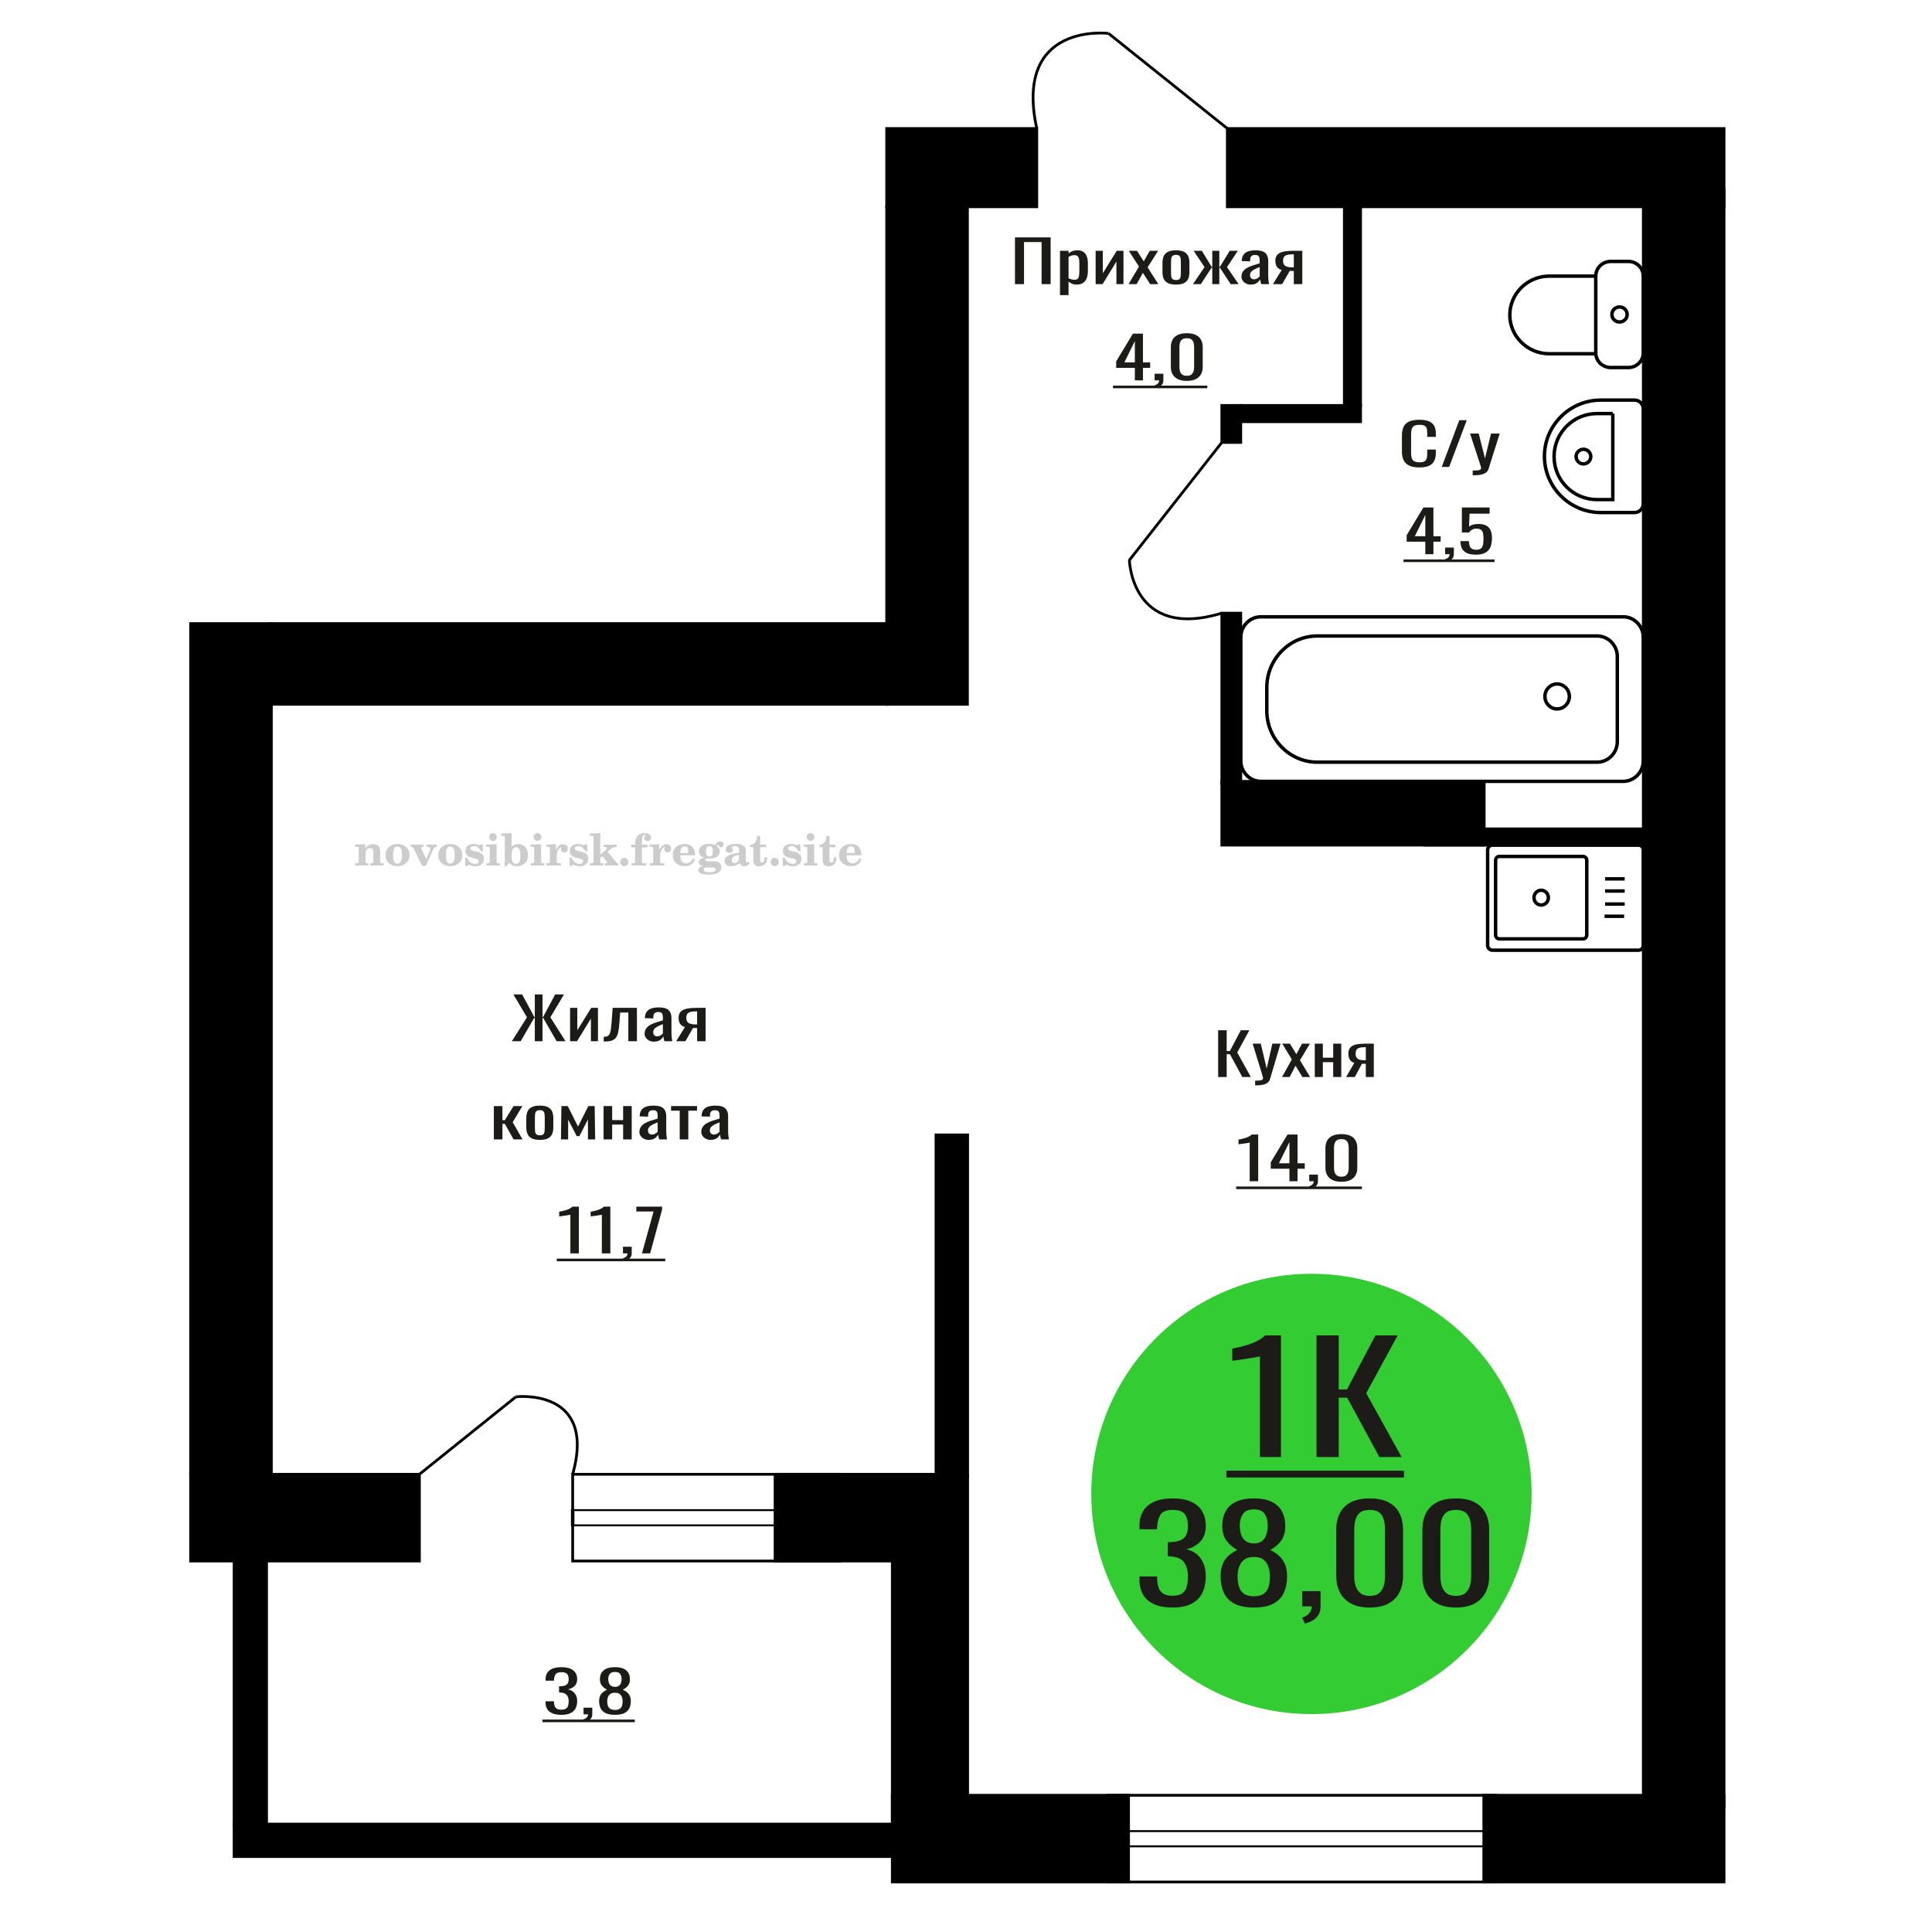 <?xml version="1.0" encoding="UTF-8"?>
<!DOCTYPE svg PUBLIC "-//W3C//DTD SVG 1.1//EN" "http://www.w3.org/Graphics/SVG/1.1/DTD/svg11.dtd">
<!-- Creator: CorelDRAW 2019 -->
<svg xmlns="http://www.w3.org/2000/svg" xml:space="preserve" width="140mm" height="140mm" version="1.1" style="shape-rendering:geometricPrecision; text-rendering:geometricPrecision; image-rendering:optimizeQuality; fill-rule:evenodd; clip-rule:evenodd"
viewBox="0 0 14000 14000"
 xmlns:xlink="http://www.w3.org/1999/xlink">
 <defs>
  <style type="text/css">
   <![CDATA[
    .str0 {stroke:black;stroke-width:25;stroke-miterlimit:22.926}
    .str1 {stroke:black;stroke-width:20;stroke-miterlimit:22.926}
    .fil1 {fill:none}
    .fil3 {fill:black}
    .fil2 {fill:#1C1B17}
    .fil4 {fill:#33CC33}
    .fil0 {fill:#1C1B17;fill-rule:nonzero}
    .fil5 {fill:#CCCCCC;fill-rule:nonzero}
   ]]>
  </style>
 </defs>
 <g id="Слой_x0020_1">
  <polygon class="fil0" points="8827.16,7804.41 8827.16,7465.71 8888.97,7465.71 8888.97,7616.24 8911.96,7616.24 8991.27,7465.71 9053.08,7465.71 8965.56,7626.7 9064.02,7804.41 9002.21,7804.41 8912.49,7639.24 8888.97,7639.24 8888.97,7804.41 "/>
  <path id="1" class="fil0" d="M9095.2 7865.04l0 -34.29c14.22,0 25.53,-0.48 33.91,-1.46 8.39,-0.98 14.4,-2.79 18.05,-5.44 3.65,-2.64 5.47,-6.34 5.47,-11.08 0,-2.51 -1.27,-8.08 -3.82,-16.72 -2.56,-8.64 -5.3,-17.84 -8.21,-27.6l-63.45 -205.73 59.08 0 42.66 180.64 41.02 -180.64 59.09 0 -75.49 255.07c-3.29,11.71 -9.3,20.98 -18.06,27.81 -8.75,6.83 -19.96,11.78 -33.63,14.84 -13.68,3.07 -30.18,4.6 -49.51,4.6l-7.11 0z"/>
  <polygon id="2" class="fil0" points="9289.93,7804.41 9361.04,7677.29 9291.57,7562.72 9347.37,7562.72 9393.86,7639.24 9434.88,7562.72 9492.33,7562.72 9420.11,7682.73 9493.42,7804.41 9437.62,7804.41 9387.84,7722.45 9345.18,7804.41 "/>
  <polygon id="3" class="fil0" points="9527.33,7804.41 9527.33,7562.72 9585.86,7562.72 9585.86,7664.33 9660.8,7664.33 9660.8,7562.72 9719.33,7562.72 9719.33,7804.41 9660.8,7804.41 9660.8,7696.95 9585.86,7696.95 9585.86,7804.41 "/>
  <path id="4" class="fil0" d="M9754.34 7804.41l59.63 -102.45c-10.22,-3.06 -18.52,-7.66 -24.9,-13.8 -6.37,-6.13 -11.03,-13.66 -13.94,-22.58 -2.92,-8.92 -4.37,-18.95 -4.37,-30.1 0,-12.83 2.18,-23.84 6.55,-33.04 4.38,-9.2 11.32,-16.72 20.79,-22.58 9.48,-5.85 22.07,-10.17 37.75,-12.96 15.67,-2.79 35.01,-4.18 57.98,-4.18l61.26 0 0 241.69 -57.98 0 0 -95.34c-5.83,0 -10.75,-0.07 -14.77,-0.21 -4.01,-0.14 -8.38,-0.35 -13.13,-0.62l-51.96 96.17 -62.91 0zm136.21 -121.26c0.73,0 1.91,0 3.55,0 1.64,0 2.65,0 3.01,0l0 -94.92c-0.36,0 -1.37,0 -3.01,0 -1.64,0 -2.64,0 -3.01,0 -17.13,0 -30.72,1.6 -40.74,4.81 -10.04,3.2 -17.06,8.22 -21.07,15.05 -4.01,6.83 -6.01,15.96 -6.01,27.39 0,15.89 4.64,27.73 13.94,35.54 9.3,7.81 27.08,11.85 53.34,12.13z"/>
  <polygon class="fil0" points="7354.92,2058.93 7354.92,1720.23 7613.3,1720.23 7613.3,2058.93 7547.84,2058.93 7547.84,1754.1 7420.38,1754.1 7420.38,2058.93 "/>
  <path id="1" class="fil0" d="M7681.07 2138.38l0 -321.14 61.98 0 0 19.23c7.34,-6.13 16.22,-11.43 26.66,-15.89 10.41,-4.46 22.77,-6.69 37.07,-6.69 17.37,0 31.18,3.28 41.42,9.83 10.23,6.55 17.86,14.78 22.87,24.67 5.03,9.9 8.32,19.93 9.85,30.11 1.56,10.17 2.32,18.88 2.32,26.13l0 58.54c0,17.01 -2.32,33.11 -6.94,48.3 -4.64,15.19 -13.04,27.46 -25.2,36.8 -12.17,9.34 -29.26,14.01 -51.28,14.01 -11.97,0 -22.59,-2.17 -31.86,-6.49 -9.27,-4.32 -17.57,-9.27 -24.91,-14.84l0 97.43 -61.98 0zm106.59 -111.23c10.82,0 18.54,-2.86 23.18,-8.57 4.62,-5.72 7.52,-13.45 8.68,-23.21 1.15,-9.76 1.74,-20.49 1.74,-32.2l0 -58.54c0,-10.03 -0.78,-19.3 -2.32,-27.8 -1.55,-8.51 -4.82,-15.27 -9.85,-20.28 -5.01,-5.02 -12.94,-7.53 -23.74,-7.53 -8.12,0 -15.84,1.25 -23.18,3.76 -7.34,2.51 -13.72,5.44 -19.12,8.78l0 154.72c5.79,3.07 12.36,5.64 19.7,7.73 7.34,2.1 15.64,3.14 24.91,3.14z"/>
  <polygon id="2" class="fil0" points="7939.43,2058.93 7939.43,1817.24 7991.56,1817.24 7991.56,1979.9 8092.36,1817.24 8141.03,1817.24 8141.03,2058.93 8090.05,2058.93 8090.05,1895.02 7989.83,2058.93 "/>
  <polygon id="3" class="fil0" points="8178.09,2058.93 8253.4,1931.81 8179.84,1817.24 8238.92,1817.24 8288.16,1893.76 8331.61,1817.24 8392.44,1817.24 8315.96,1937.25 8393.6,2058.93 8334.5,2058.93 8281.79,1976.97 8236.61,2058.93 "/>
  <path id="4" class="fil0" d="M8521.63 2062.28c-24.73,0 -44.23,-3.63 -58.52,-10.88 -14.29,-7.24 -24.43,-17.56 -30.41,-30.94 -5.99,-13.38 -8.98,-29.13 -8.98,-47.25l0 -70.25c0,-18.12 2.99,-33.87 8.98,-47.25 5.98,-13.38 16.12,-23.7 30.41,-30.94 14.29,-7.25 33.79,-10.88 58.52,-10.88 24.71,0 44.12,3.63 58.21,10.88 14.1,7.24 24.13,17.56 30.12,30.94 5.98,13.38 8.99,29.13 8.99,47.25l0 70.25c0,18.12 -3.01,33.87 -8.99,47.25 -5.99,13.38 -16.02,23.7 -30.12,30.94 -14.09,7.25 -33.5,10.88 -58.21,10.88zm0 -33.04c11.97,0 20.36,-2.51 25.2,-7.53 4.82,-5.01 7.71,-11.63 8.68,-19.86 0.96,-8.22 1.44,-16.79 1.44,-25.71l0 -75.69c0,-9.2 -0.48,-17.84 -1.44,-25.92 -0.97,-8.09 -3.86,-14.71 -8.68,-19.87 -4.84,-5.15 -13.23,-7.73 -25.2,-7.73 -11.99,0 -20.48,2.58 -25.5,7.73 -5.02,5.16 -8.02,11.78 -8.97,19.87 -0.97,8.08 -1.46,16.72 -1.46,25.92l0 75.69c0,8.92 0.49,17.49 1.46,25.71 0.95,8.23 3.95,14.85 8.97,19.86 5.02,5.02 13.51,7.53 25.5,7.53z"/>
  <polygon id="5" class="fil0" points="8644.43,2058.93 8728.42,1935.58 8649.65,1817.24 8708.74,1817.24 8779.99,1933.49 8784.61,1933.49 8784.61,1817.24 8835.6,1817.24 8835.6,1933.49 8840.24,1933.49 8910.91,1817.24 8969.99,1817.24 8891.21,1935.58 8975.22,2058.93 8917.86,2058.93 8840.24,1940.18 8835.6,1940.18 8835.6,2058.93 8784.61,2058.93 8784.61,1940.18 8779.4,1940.18 8701.78,2058.93 "/>
  <path id="6" class="fil0" d="M9063.27 2062.28c-13.13,0 -24.71,-2.72 -34.76,-8.16 -10.04,-5.43 -17.95,-12.4 -23.76,-20.91 -5.79,-8.5 -8.68,-17.49 -8.68,-26.97 0,-15.05 3.47,-27.73 10.43,-38.05 6.95,-10.31 16.51,-19.02 28.68,-26.13 12.16,-7.11 26.25,-13.31 42.28,-18.61 16.03,-5.3 32.93,-10.45 50.69,-15.47l0 -17.15c0,-9.75 -0.78,-17.84 -2.31,-24.25 -1.56,-6.41 -4.74,-11.22 -9.56,-14.43 -4.84,-3.2 -12.07,-4.8 -21.73,-4.8 -8.5,0 -15.35,1.39 -20.57,4.18 -5.21,2.79 -8.98,6.76 -11.29,11.91 -2.31,5.16 -3.48,11.23 -3.48,18.19l0 12.13 -61.4 -1.67c0.76,-26.76 9.27,-46.49 25.49,-59.17 16.21,-12.68 41.32,-19.03 75.3,-19.03 33.22,0 56.77,6.56 70.68,19.66 13.9,13.1 20.85,32.06 20.85,56.87l0 110.39c0,7.52 0.29,14.77 0.87,21.74 0.59,6.97 1.36,13.45 2.32,19.44 0.97,6 1.84,11.64 2.6,16.94l-56.76 0c-1.16,-4.46 -2.62,-10.11 -4.35,-16.94 -1.74,-6.82 -2.99,-13.03 -3.77,-18.6 -3.86,9.48 -11.29,18.33 -22.3,26.55 -11,8.22 -26.16,12.34 -45.47,12.34zm24.33 -38.47c6.18,0 11.97,-1.26 17.37,-3.77 5.42,-2.51 10.24,-5.36 14.49,-8.57 4.24,-3.21 7.15,-5.78 8.69,-7.74l0 -68.57c-9.66,3.9 -18.73,7.8 -27.22,11.71 -8.51,3.9 -15.94,8.01 -22.31,12.33 -6.37,4.32 -11.39,9.2 -15.06,14.64 -3.67,5.43 -5.51,11.63 -5.51,18.6 0,9.76 2.52,17.43 7.53,23 5.02,5.58 12.36,8.37 22.02,8.37z"/>
  <path id="7" class="fil0" d="M9224.31 2058.93l63.14 -102.45c-10.81,-3.06 -19.6,-7.66 -26.36,-13.8 -6.75,-6.13 -11.68,-13.66 -14.77,-22.58 -3.09,-8.92 -4.62,-18.95 -4.62,-30.1 0,-12.83 2.31,-23.84 6.94,-33.04 4.64,-9.2 11.98,-16.72 22.01,-22.58 10.04,-5.85 23.37,-10.17 39.98,-12.96 16.6,-2.79 37.08,-4.18 61.4,-4.18l64.88 0 0 241.69 -61.4 0 0 -95.34c-6.18,0 -11.39,-0.07 -15.64,-0.21 -4.25,-0.14 -8.88,-0.35 -13.91,-0.62l-55.03 96.17 -66.62 0zm144.25 -121.26c0.77,0 2.02,0 3.76,0 1.74,0 2.8,0 3.19,0l0 -94.92c-0.39,0 -1.45,0 -3.19,0 -1.74,0 -2.79,0 -3.18,0 -18.15,0 -32.55,1.6 -43.16,4.81 -10.62,3.2 -18.06,8.22 -22.3,15.05 -4.26,6.83 -6.37,15.96 -6.37,27.39 0,15.89 4.91,27.73 14.76,35.54 9.85,7.81 28.68,11.85 56.49,12.13z"/>
  <path class="fil1 str0" d="M11908.04 2000.89l0 555.92c0,58.57 -48.63,106.49 -108.07,106.49l-128.48 0c-59.44,0 -108.07,-47.92 -108.07,-106.49l0 -555.92c0,-58.57 48.63,-106.49 108.07,-106.49l128.48 0c59.44,0 108.07,47.92 108.07,106.49zm-344.62 0l0 562.57 -337.4 0c-156.99,0 -285.44,-126.57 -285.44,-281.28l0 -0.01c0,-154.7 128.45,-281.28 285.44,-281.28l337.4 0zm227.62 277.96c0,30.1 -24.76,54.51 -55.31,54.51 -30.56,0 -55.32,-24.41 -55.32,-54.51 0,-30.11 24.76,-54.51 55.32,-54.51 30.55,0 55.31,24.4 55.31,54.51z"/>
  <path class="fil1 str0" d="M10814.4 6885.45l1059.09 0c19,0 34.55,-15.99 34.55,-35.54l0 -690.4c0,-19.55 -15.55,-35.54 -34.55,-35.54l-1059.09 0c-19,0 -34.55,15.99 -34.55,35.54l0 690.4c0,19.55 15.55,35.54 34.55,35.54zm50.36 -82l606.47 0c14.91,0 27.11,-12.55 27.11,-27.88l0 -541.71c0,-15.34 -12.2,-27.88 -27.11,-27.88l-606.47 0c-14.91,0 -27.1,12.54 -27.1,27.88l0 541.71c0,15.33 12.19,27.88 27.1,27.88zm303.23 -245.15c28.78,0 52.11,-23.99 52.11,-53.59 0,-29.59 -23.33,-53.58 -52.11,-53.58 -28.77,0 -52.1,23.99 -52.1,53.58 0,29.6 23.33,53.59 52.1,53.59zm459.14 81.13l142.02 0m-138.07 -88.17l142.02 0m-142.02 -94.47l142.02 0m-142.02 -88.17l142.02 0"/>
  <path class="fil0" d="M8223.54 2756.32l0 -90.74 -135.3 0 0 -46.83 121.49 -201.13 72.54 0 0 208.24 52.39 0 0 39.72 -52.39 0 0 90.74 -58.73 0zm-76 -130.46l76 0 0 -153.88 -76 153.88z"/>
  <path id="1" class="fil0" d="M8376.12 2811.1l-9.77 -19.24c10.35,-2.51 18.52,-6.9 24.46,-13.17 5.95,-6.27 8.93,-13.73 8.93,-22.37l-32.83 0 0 -48.09 63.34 0 0 47.25c0,14.78 -4.42,26.56 -13.25,35.34 -8.82,8.78 -22.44,15.54 -40.88,20.28z"/>
  <path id="2" class="fil0" d="M8600.1 2760.08c-26.48,0 -48.26,-4.32 -65.35,-12.96 -17.07,-8.64 -29.74,-20.49 -38,-35.54 -8.25,-15.06 -12.38,-32.2 -12.38,-51.43l0 -145.94c0,-19.79 4.03,-37.14 12.09,-52.06 8.07,-14.91 20.64,-26.55 37.71,-34.91 17.09,-8.37 39.07,-12.55 65.93,-12.55 26.87,0 48.75,4.18 65.64,12.55 16.9,8.36 29.37,20 37.43,34.91 8.05,14.92 12.09,32.27 12.09,52.06l0 145.94c0,19.51 -4.13,36.79 -12.38,51.85 -8.25,15.05 -20.82,26.83 -37.72,35.33 -16.88,8.5 -38.57,12.75 -65.06,12.75zm0 -36.79c14.58,0 25.63,-3.07 33.1,-9.2 7.49,-6.14 12.67,-14.01 15.55,-23.63 2.89,-9.62 4.32,-19.58 4.32,-29.9l0 -146.77c0,-10.87 -1.35,-21.11 -4.03,-30.73 -2.69,-9.62 -7.77,-17.35 -15.26,-23.21 -7.47,-5.85 -18.71,-8.78 -33.68,-8.78 -14.97,0 -26.29,2.93 -33.97,8.78 -7.68,5.86 -12.86,13.59 -15.54,23.21 -2.69,9.62 -4.04,19.86 -4.04,30.73l0 146.77c0,10.32 1.45,20.28 4.32,29.9 2.88,9.62 8.25,17.49 16.13,23.63 7.86,6.13 18.9,9.2 33.1,9.2z"/>
  <polygon id="3" class="fil2" points="8065.2,2794.33 8748.65,2794.33 8748.65,2813.34 8065.2,2813.34 "/>
  <path class="fil1 str0" d="M11719.68 4757.96l0 615.63c0,82.14 -65.76,149.34 -146.13,149.34l-2028.51 0c-200.94,0 -365.34,-168 -365.34,-373.34l0 -167.62c0,-205.35 164.4,-373.34 365.34,-373.34l2028.51 0c80.37,0 146.13,67.2 146.13,149.33zm188.36 -139.06l0 893.73c0,82.14 -65.76,149.35 -146.13,149.35l-2624.83 0c-80.38,0 -146.13,-67.21 -146.13,-149.35l0 -893.73c0,-82.12 65.75,-149.33 146.13,-149.33l2624.83 0c80.37,0 146.13,67.21 146.13,149.33zm-535.89 427.84c0,49.96 -39.64,90.47 -88.54,90.47 -48.89,0 -88.54,-40.51 -88.54,-90.47 0,-49.97 39.65,-90.48 88.54,-90.48 48.9,0 88.54,40.51 88.54,90.48z"/>
  <path class="fil1 str0" d="M11908.03 2962.54l0 688.19c0,34.84 -28.58,63.34 -63.52,63.34l-244.44 0c-224.73,0 -408.59,-183.34 -408.59,-407.43l0 -0.01c0,-224.09 183.86,-407.43 408.59,-407.43l244.44 0c34.94,0 63.52,28.5 63.52,63.34zm-221.06 34.46l0 623.23 -115.14 0c-170.62,0 -310.22,-139.2 -310.22,-309.34l0 -4.55c0,-170.14 139.6,-309.34 310.22,-309.34l115.14 0zm-159.52 311.62c0,29.27 -23.8,53.01 -53.17,53.01 -29.36,0 -53.16,-23.74 -53.16,-53.01 0,-29.28 23.8,-53.02 53.16,-53.02 29.37,0 53.17,23.74 53.17,53.02z"/>
  <path class="fil0" d="M9055.81 8559.84l0 -280.16c-0.38,0.28 -4.69,1.11 -12.94,2.51 -8.26,1.39 -17.57,2.79 -27.93,4.18 -10.36,1.39 -19.58,2.65 -27.65,3.76 -8.05,1.12 -12.28,1.68 -12.66,1.68l0 -33.87c6.52,-1.12 14.11,-2.65 22.74,-4.6 8.64,-1.96 17.48,-4.32 26.5,-7.11 9.02,-2.79 17.65,-6.27 25.9,-10.46 8.26,-4.18 15.25,-9.06 21.02,-14.63l46.64 0 0 338.7 -61.62 0z"/>
  <path id="1" class="fil0" d="M9343.71 8559.84l0 -90.74 -135.3 0 0 -46.83 121.49 -201.13 72.54 0 0 208.24 52.39 0 0 39.72 -52.39 0 0 90.74 -58.73 0zm-75.99 -130.46l75.99 0 0 -153.88 -75.99 153.88z"/>
  <path id="2" class="fil0" d="M9496.29 8614.62l-9.77 -19.24c10.35,-2.51 18.52,-6.9 24.47,-13.17 5.95,-6.27 8.92,-13.73 8.92,-22.37l-32.83 0 0 -48.09 63.34 0 0 47.25c0,14.78 -4.42,26.56 -13.24,35.34 -8.83,8.78 -22.45,15.54 -40.89,20.28z"/>
  <path id="3" class="fil0" d="M9720.27 8563.6c-26.48,0 -48.26,-4.32 -65.35,-12.96 -17.07,-8.64 -29.74,-20.49 -38,-35.54 -8.25,-15.06 -12.38,-32.2 -12.38,-51.43l0 -145.94c0,-19.79 4.03,-37.14 12.09,-52.06 8.07,-14.91 20.64,-26.55 37.71,-34.91 17.09,-8.37 39.07,-12.55 65.93,-12.55 26.87,0 48.75,4.18 65.64,12.55 16.9,8.36 29.37,20 37.43,34.91 8.06,14.92 12.09,32.27 12.09,52.06l0 145.94c0,19.51 -4.13,36.79 -12.38,51.85 -8.25,15.05 -20.82,26.83 -37.71,35.33 -16.89,8.5 -38.57,12.75 -65.07,12.75zm0 -36.79c14.59,0 25.63,-3.07 33.11,-9.2 7.49,-6.14 12.66,-14.01 15.54,-23.63 2.89,-9.62 4.33,-19.58 4.33,-29.9l0 -146.77c0,-10.87 -1.35,-21.11 -4.04,-30.73 -2.68,-9.62 -7.76,-17.35 -15.26,-23.21 -7.47,-5.85 -18.71,-8.78 -33.68,-8.78 -14.96,0 -26.28,2.93 -33.97,8.78 -7.68,5.86 -12.86,13.59 -15.54,23.21 -2.69,9.62 -4.04,19.86 -4.04,30.73l0 146.77c0,10.32 1.45,20.28 4.33,29.9 2.87,9.62 8.24,17.49 16.12,23.63 7.86,6.13 18.91,9.2 33.1,9.2z"/>
  <polygon id="4" class="fil2" points="8957.36,8597.85 9868.82,8597.85 9868.82,8616.86 8957.36,8616.86 "/>
  <polygon class="fil3 str1" points="6425.42,931.33 6425.42,1498.23 7512.84,1498.23 7512.84,931.33 "/>
  <path class="fil1 str1" d="M8032.67 242.08c0,0 -689.04,-85.3 -519.84,689.24"/>
  <line class="fil1 str1" x1="8893.76" y1="931.32" x2="8032.67" y2= "242.08" />
  <path class="fil0" d="M4133.15 9082.5l0 -280.16c-0.38,0.28 -4.69,1.11 -12.94,2.51 -8.26,1.39 -17.57,2.79 -27.92,4.18 -10.37,1.39 -19.59,2.65 -27.65,3.76 -8.06,1.12 -12.29,1.68 -12.67,1.68l0 -33.87c6.52,-1.12 14.11,-2.65 22.75,-4.6 8.63,-1.96 17.47,-4.32 26.49,-7.11 9.02,-2.79 17.65,-6.27 25.9,-10.46 8.26,-4.18 15.26,-9.06 21.03,-14.63l46.63 0 0 338.7 -61.62 0z"/>
  <path id="1" class="fil0" d="M4361.17 9082.5l0 -280.16c-0.39,0.28 -4.7,1.11 -12.95,2.51 -8.26,1.39 -17.57,2.79 -27.92,4.18 -10.37,1.39 -19.58,2.65 -27.65,3.76 -8.06,1.12 -12.28,1.68 -12.67,1.68l0 -33.87c6.53,-1.12 14.12,-2.65 22.75,-4.6 8.63,-1.96 17.47,-4.32 26.49,-7.11 9.02,-2.79 17.65,-6.27 25.9,-10.46 8.26,-4.18 15.26,-9.06 21.03,-14.63l46.64 0 0 338.7 -61.62 0z"/>
  <path id="2" class="fil0" d="M4523.54 9137.28l-9.78 -19.24c10.36,-2.51 18.52,-6.9 24.47,-13.17 5.95,-6.27 8.93,-13.73 8.93,-22.37l-32.83 0 0 -48.09 63.34 0 0 47.25c0,14.78 -4.42,26.56 -13.25,35.34 -8.82,8.78 -22.44,15.54 -40.88,20.28z"/>
  <polygon id="3" class="fil0" points="4651.94,9082.5 4736.01,8778.92 4611.06,8778.92 4611.06,8743.8 4797.61,8743.8 4797.61,8765.54 4711.25,9082.5 "/>
  <polygon id="4" class="fil2" points="4034.7,9120.51 4820.65,9120.51 4820.65,9139.52 4034.7,9139.52 "/>
  <polygon class="fil0" points="3709.3,7544.93 3818.49,7371.82 3720.34,7206.23 3783.65,7206.23 3871.92,7369.73 3875.41,7369.73 3875.41,7206.23 3931.17,7206.23 3931.17,7369.73 3935.23,7369.73 4022.93,7206.23 4086.82,7206.23 3988.08,7371.82 4097.85,7544.93 4033.39,7544.93 3935.81,7375.58 3931.17,7375.58 3931.17,7544.93 3875.41,7544.93 3875.41,7375.58 3871.35,7375.58 3773.19,7544.93 "/>
  <polygon id="1" class="fil0" points="4130.96,7544.93 4130.96,7303.24 4183.23,7303.24 4183.23,7465.9 4284.29,7303.24 4333.09,7303.24 4333.09,7544.93 4281.97,7544.93 4281.97,7381.02 4181.5,7544.93 "/>
  <path id="2" class="fil0" d="M4374.9 7547.02l0 -33.87c11.61,0 20.8,-1.67 27.58,-5.02 6.78,-3.34 12,-8.99 15.68,-16.93 3.68,-7.95 6.49,-18.68 8.42,-32.2 1.95,-13.52 3.68,-30.46 5.24,-50.81l7.54 -104.95 175.98 0 0 241.69 -62.14 0 0 -207.82 -59.24 0 -5.22 71.08c-1.95,27.6 -4.75,50.46 -8.43,68.58 -3.68,18.12 -9.39,32.27 -17.13,42.44 -7.75,10.18 -18.1,17.36 -31.07,21.54 -12.97,4.18 -29.73,6.27 -50.24,6.27l-6.97 0z"/>
  <path id="3" class="fil0" d="M4738.48 7548.28c-13.17,0 -24.78,-2.72 -34.85,-8.16 -10.07,-5.43 -18,-12.4 -23.82,-20.91 -5.81,-8.5 -8.71,-17.49 -8.71,-26.97 0,-15.05 3.48,-27.73 10.46,-38.05 6.97,-10.31 16.55,-19.02 28.75,-26.13 12.19,-7.11 26.32,-13.31 42.39,-18.61 16.07,-5.3 33.01,-10.45 50.82,-15.47l0 -17.15c0,-9.75 -0.78,-17.84 -2.32,-24.25 -1.55,-6.41 -4.75,-11.22 -9.58,-14.43 -4.85,-3.2 -12.1,-4.8 -21.78,-4.8 -8.53,0 -15.39,1.39 -20.63,4.18 -5.22,2.79 -9,6.76 -11.32,11.91 -2.32,5.16 -3.48,11.23 -3.48,18.19l0 12.13 -61.56 -1.67c0.76,-26.76 9.29,-46.49 25.55,-59.17 16.25,-12.68 41.42,-19.03 75.49,-19.03 33.31,0 56.93,6.56 70.87,19.66 13.93,13.1 20.9,32.06 20.9,56.87l0 110.39c0,7.52 0.3,14.77 0.88,21.74 0.58,6.97 1.36,13.45 2.32,19.44 0.97,6 1.85,11.64 2.61,16.94l-56.91 0c-1.16,-4.46 -2.62,-10.11 -4.36,-16.94 -1.75,-6.82 -3,-13.03 -3.78,-18.6 -3.87,9.48 -11.32,18.33 -22.36,26.55 -11.03,8.22 -26.22,12.34 -45.58,12.34zm24.39 -38.47c6.19,0 12,-1.26 17.41,-3.77 5.43,-2.51 10.27,-5.36 14.53,-8.57 4.25,-3.21 7.17,-5.78 8.71,-7.74l0 -68.57c-9.68,3.9 -18.78,7.8 -27.29,11.71 -8.53,3.9 -15.98,8.01 -22.36,12.33 -6.39,4.32 -11.42,9.2 -15.1,14.64 -3.68,5.43 -5.53,11.63 -5.53,18.6 0,9.76 2.53,17.43 7.56,23 5.02,5.58 12.39,8.37 22.07,8.37z"/>
  <path id="4" class="fil0" d="M4899.93 7544.93l63.31 -102.45c-10.85,-3.06 -19.65,-7.66 -26.43,-13.8 -6.77,-6.13 -11.71,-13.66 -14.81,-22.58 -3.1,-8.92 -4.64,-18.95 -4.64,-30.1 0,-12.83 2.32,-23.84 6.96,-33.04 4.65,-9.2 12.02,-16.72 22.07,-22.58 10.07,-5.85 23.43,-10.17 40.09,-12.96 16.64,-2.79 37.17,-4.18 61.56,-4.18l65.04 0 0 241.69 -61.56 0 0 -95.34c-6.19,0 -11.41,-0.07 -15.68,-0.21 -4.26,-0.14 -8.9,-0.35 -13.94,-0.62l-55.17 96.17 -66.8 0zm144.62 -121.26c0.78,0 2.03,0 3.78,0 1.74,0 2.8,0 3.19,0l0 -94.92c-0.39,0 -1.45,0 -3.19,0 -1.75,0 -2.81,0 -3.2,0 -18.19,0 -32.62,1.6 -43.26,4.81 -10.66,3.2 -18.11,8.22 -22.36,15.05 -4.27,6.83 -6.39,15.96 -6.39,27.39 0,15.89 4.93,27.73 14.8,35.54 9.88,7.81 28.75,11.85 56.63,12.13z"/>
  <polygon id="5" class="fil0" points="3578.62,8256.62 3578.62,8014.93 3640.77,8014.93 3640.77,8116.96 3658.2,8116.96 3721.49,8014.93 3785.39,8014.93 3715.12,8132.01 3786.55,8256.62 3721.49,8256.62 3658.2,8143.72 3640.77,8143.72 3640.77,8256.62 "/>
  <path id="6" class="fil0" d="M3912.01 8259.97c-24.8,0 -44.34,-3.63 -58.67,-10.88 -14.33,-7.24 -24.49,-17.56 -30.49,-30.94 -6,-13.38 -9,-29.13 -9,-47.25l0 -70.25c0,-18.12 3,-33.87 9,-47.25 6,-13.38 16.16,-23.7 30.49,-30.94 14.33,-7.25 33.87,-10.88 58.67,-10.88 24.77,0 44.23,3.63 58.36,10.88 14.14,7.24 24.2,17.56 30.2,30.94 6,13.38 9.01,29.13 9.01,47.25l0 70.25c0,18.12 -3.01,33.87 -9.01,47.25 -6,13.38 -16.06,23.7 -30.2,30.94 -14.13,7.25 -33.59,10.88 -58.36,10.88zm0 -33.04c12,0 20.41,-2.51 25.26,-7.53 4.83,-5.01 7.74,-11.63 8.71,-19.86 0.96,-8.22 1.44,-16.79 1.44,-25.71l0 -75.69c0,-9.2 -0.48,-17.84 -1.44,-25.92 -0.97,-8.09 -3.88,-14.71 -8.71,-19.87 -4.85,-5.15 -13.26,-7.73 -25.26,-7.73 -12.02,0 -20.53,2.58 -25.56,7.73 -5.04,5.16 -8.04,11.78 -9,19.87 -0.97,8.08 -1.46,16.72 -1.46,25.92l0 75.69c0,8.92 0.49,17.49 1.46,25.71 0.96,8.23 3.96,14.85 9,19.86 5.03,5.02 13.54,7.53 25.56,7.53z"/>
  <polygon id="7" class="fil0" points="4064.75,8256.62 4068.22,8014.93 4114.12,8014.93 4188.45,8163.37 4263.38,8014.93 4309.27,8014.93 4312.75,8256.62 4260.47,8256.62 4260.47,8112.36 4198.33,8232.79 4179.16,8232.79 4117.02,8113.19 4117.02,8256.62 "/>
  <polygon id="8" class="fil0" points="4373.73,8256.62 4373.73,8014.93 4435.87,8014.93 4435.87,8116.54 4515.45,8116.54 4515.45,8014.93 4577.59,8014.93 4577.59,8256.62 4515.45,8256.62 4515.45,8149.16 4435.87,8149.16 4435.87,8256.62 "/>
  <path id="9" class="fil0" d="M4700.72 8259.97c-13.16,0 -24.78,-2.72 -34.85,-8.16 -10.07,-5.43 -18,-12.4 -23.82,-20.91 -5.8,-8.5 -8.71,-17.49 -8.71,-26.97 0,-15.05 3.49,-27.73 10.46,-38.05 6.98,-10.31 16.56,-19.02 28.75,-26.13 12.2,-7.11 26.33,-13.31 42.4,-18.61 16.07,-5.3 33.01,-10.45 50.82,-15.47l0 -17.15c0,-9.75 -0.78,-17.84 -2.32,-24.25 -1.56,-6.41 -4.75,-11.22 -9.58,-14.43 -4.85,-3.2 -12.1,-4.8 -21.78,-4.8 -8.53,0 -15.39,1.39 -20.63,4.18 -5.22,2.79 -9,6.76 -11.32,11.91 -2.32,5.16 -3.49,11.23 -3.49,18.19l0 12.13 -61.56 -1.67c0.77,-26.76 9.3,-46.49 25.56,-59.17 16.25,-12.68 41.42,-19.03 75.49,-19.03 33.31,0 56.92,6.56 70.87,19.66 13.93,13.1 20.9,32.06 20.9,56.87l0 110.39c0,7.52 0.29,14.77 0.88,21.74 0.58,6.97 1.36,13.45 2.32,19.44 0.97,6 1.84,11.64 2.61,16.94l-56.91 0c-1.17,-4.46 -2.62,-10.11 -4.36,-16.94 -1.75,-6.82 -3,-13.03 -3.78,-18.6 -3.87,9.48 -11.32,18.33 -22.36,26.55 -11.03,8.22 -26.22,12.34 -45.59,12.34zm24.39 -38.47c6.2,0 12,-1.26 17.42,-3.77 5.43,-2.51 10.27,-5.36 14.53,-8.57 4.25,-3.21 7.17,-5.78 8.71,-7.74l0 -68.57c-9.68,3.9 -18.78,7.8 -27.29,11.71 -8.53,3.9 -15.98,8.01 -22.37,12.33 -6.39,4.32 -11.41,9.2 -15.09,14.64 -3.69,5.43 -5.53,11.63 -5.53,18.6 0,9.76 2.52,17.43 7.55,23 5.03,5.58 12.39,8.37 22.07,8.37z"/>
  <polygon id="10" class="fil0" points="4925.49,8256.62 4925.49,8048.38 4862.76,8048.38 4862.76,8014.93 5050.94,8014.93 5050.94,8048.38 4987.63,8048.38 4987.63,8256.62 "/>
  <path id="11" class="fil0" d="M5149.1 8259.97c-13.17,0 -24.78,-2.72 -34.85,-8.16 -10.07,-5.43 -18,-12.4 -23.82,-20.91 -5.81,-8.5 -8.71,-17.49 -8.71,-26.97 0,-15.05 3.49,-27.73 10.46,-38.05 6.97,-10.31 16.56,-19.02 28.75,-26.13 12.2,-7.11 26.32,-13.31 42.39,-18.61 16.07,-5.3 33.02,-10.45 50.83,-15.47l0 -17.15c0,-9.75 -0.78,-17.84 -2.32,-24.25 -1.56,-6.41 -4.75,-11.22 -9.59,-14.43 -4.85,-3.2 -12.1,-4.8 -21.78,-4.8 -8.53,0 -15.39,1.39 -20.62,4.18 -5.23,2.79 -9,6.76 -11.32,11.91 -2.32,5.16 -3.49,11.23 -3.49,18.19l0 12.13 -61.56 -1.67c0.76,-26.76 9.29,-46.49 25.56,-59.17 16.25,-12.68 41.42,-19.03 75.49,-19.03 33.31,0 56.92,6.56 70.86,19.66 13.94,13.1 20.91,32.06 20.91,56.87l0 110.39c0,7.52 0.29,14.77 0.87,21.74 0.59,6.97 1.36,13.45 2.32,19.44 0.98,6 1.85,11.64 2.61,16.94l-56.9 0c-1.17,-4.46 -2.63,-10.11 -4.36,-16.94 -1.75,-6.82 -3,-13.03 -3.78,-18.6 -3.88,9.48 -11.32,18.33 -22.36,26.55 -11.03,8.22 -26.23,12.34 -45.59,12.34zm24.39 -38.47c6.19,0 12,-1.26 17.42,-3.77 5.43,-2.51 10.26,-5.36 14.53,-8.57 4.25,-3.21 7.16,-5.78 8.71,-7.74l0 -68.57c-9.69,3.9 -18.78,7.8 -27.3,11.71 -8.53,3.9 -15.97,8.01 -22.36,12.33 -6.39,4.32 -11.42,9.2 -15.1,14.64 -3.68,5.43 -5.53,11.63 -5.53,18.6 0,9.76 2.53,17.43 7.56,23 5.03,5.58 12.39,8.37 22.07,8.37z"/>
  <path class="fil0" d="M10285.83 3387.24c-33.37,0 -59.27,-5.01 -77.71,-15.05 -18.43,-10.04 -31.23,-23.56 -38.4,-40.56 -7.19,-17.01 -10.78,-35.96 -10.78,-56.87l0 -119.59c0,-22.86 3.59,-42.79 10.78,-59.8 7.17,-17 19.97,-30.17 38.4,-39.51 18.44,-9.34 44.34,-14.01 77.71,-14.01 29.49,0 52.87,3.9 70.13,11.71 17.28,7.81 29.69,18.96 37.26,33.45 7.56,14.5 11.35,31.92 11.35,52.27l0 26.76 -62.28 0 0 -23.83c0,-12.55 -0.87,-23.63 -2.61,-33.25 -1.76,-9.61 -6.51,-17.07 -14.27,-22.37 -7.76,-5.29 -20.76,-7.94 -38.99,-7.94 -18.63,0 -32.21,2.86 -40.74,8.57 -8.55,5.72 -14.08,13.8 -16.6,24.25 -2.52,10.46 -3.78,22.65 -3.78,36.59l0 134.23c0,17 1.93,30.45 5.82,40.35 3.88,9.9 10.28,16.93 19.21,21.12 8.92,4.18 20.94,6.27 36.09,6.27 17.84,0 30.65,-2.86 38.4,-8.57 7.77,-5.72 12.61,-13.59 14.56,-23.63 1.94,-10.04 2.91,-21.74 2.91,-35.12l0 -25.09 62.28 0 0 25.09c0,20.62 -3.5,38.81 -10.48,54.56 -6.98,15.75 -19.02,28.02 -36.08,36.8 -17.08,8.78 -41.13,13.17 -72.18,13.17z"/>
  <polygon id="1" class="fil0" points="10447.65,3383.48 10574.53,3044.78 10628.66,3044.78 10501.2,3383.48 "/>
  <path id="2" class="fil0" d="M10671.74 3444.11l0 -34.29c15.13,0 27.16,-0.48 36.08,-1.46 8.92,-0.98 15.33,-2.79 19.21,-5.44 3.88,-2.64 5.82,-6.34 5.82,-11.08 0,-2.51 -1.35,-8.08 -4.07,-16.72 -2.73,-8.64 -5.63,-17.84 -8.74,-27.6l-67.51 -205.73 62.86 0 45.39 180.64 43.66 -180.64 62.87 0 -80.33 255.07c-3.49,11.71 -9.9,20.98 -19.21,27.81 -9.31,6.83 -21.24,11.78 -35.79,14.84 -14.56,3.07 -32.11,4.6 -52.68,4.6l-7.56 0z"/>
  <path class="fil0" d="M10328.4 4015.95l0 -90.74 -135.3 0 0 -46.83 121.49 -201.13 72.54 0 0 208.24 52.39 0 0 39.72 -52.39 0 0 90.74 -58.73 0zm-75.99 -130.46l75.99 0 0 -153.88 -75.99 153.88z"/>
  <path id="1" class="fil0" d="M10480.99 4070.73l-9.78 -19.24c10.35,-2.51 18.52,-6.9 24.47,-13.17 5.95,-6.27 8.92,-13.73 8.92,-22.37l-32.83 0 0 -48.09 63.34 0 0 47.25c0,14.78 -4.42,26.56 -13.24,35.34 -8.83,8.78 -22.45,15.54 -40.88,20.28z"/>
  <path id="2" class="fil0" d="M10695.75 4019.3c-28.02,0 -50.28,-3.91 -66.78,-11.71 -16.51,-7.81 -28.31,-19.1 -35.42,-33.87 -7.1,-14.78 -10.65,-32.34 -10.65,-52.69l61.62 0c0,10.04 1.14,19.86 3.44,29.48 2.31,9.62 7.2,17.56 14.69,23.83 7.48,6.28 18.91,9.41 34.26,9.41 16.88,0 28.97,-3.55 36.27,-10.66 7.3,-7.11 11.9,-16.73 13.82,-28.85 1.92,-12.13 2.88,-25.86 2.88,-41.19 0,-15.33 -1.16,-28.37 -3.45,-39.1 -2.3,-10.73 -7.11,-18.95 -14.41,-24.67 -7.28,-5.71 -18.81,-8.57 -34.55,-8.57 -12.65,0 -23.41,2.86 -32.23,8.57 -8.83,5.72 -15.35,12.2 -19.58,19.45l-52.4 0 0 -181.48 200.95 0 0 44.74 -145.1 0 -4.03 93.67c7.68,-5.86 17.18,-10.46 28.5,-13.8 11.34,-3.35 24.28,-5.02 38.88,-5.02 25.33,0 45.19,4.32 59.59,12.96 14.39,8.64 24.57,20.49 30.51,35.54 5.95,15.06 8.93,32.34 8.93,51.86 0,17.28 -1.74,33.38 -5.18,48.29 -3.46,14.92 -9.5,27.88 -18.15,38.89 -8.63,11.01 -20.43,19.58 -35.4,25.72 -14.97,6.13 -33.97,9.2 -57.01,9.2z"/>
  <polygon id="3" class="fil2" points="10170.06,4053.96 10829.91,4053.96 10829.91,4072.97 10170.06,4072.97 "/>
  <polygon class="fil3 str1" points="8893.74,931.33 8893.74,1498.23 12492.99,1498.23 12492.99,931.33 "/>
  <circle class="fil4" cx="9503.19" cy="10825.62" r="1595.42"/>
  <path class="fil0" d="M8496 11648.65c-53.12,0 -97.38,-7.97 -132.8,-23.92 -35.41,-15.96 -61.98,-38.93 -79.69,-68.92 -17.71,-29.99 -26.57,-65.4 -26.57,-106.24l0 -25.84 127.99 0c0,2.55 0,5.27 0,8.14 0,2.87 0,5.9 0,9.09 0.81,22.97 4.23,43.71 10.27,62.21 6.03,18.51 16.89,33.18 32.6,44.03 15.69,10.85 38.43,16.27 68.2,16.27 31.4,0 55.14,-5.9 71.24,-17.71 16.11,-11.8 26.97,-28.55 32.6,-50.25 5.63,-21.69 8.46,-46.57 8.46,-74.65 0,-40.84 -9.46,-74.18 -28.39,-100.02 -18.91,-25.84 -52.11,-40.04 -99.6,-42.59 -2.41,-0.64 -5.44,-0.96 -9.06,-0.96 -3.62,0 -6.63,0 -9.04,0l0 -102.41c2.41,0 5.22,0 8.45,0 3.22,0 6.03,0 8.44,0 45.89,-1.28 78.89,-10.85 99.01,-28.71 20.12,-17.87 30.19,-47.54 30.19,-89.02 0,-35.09 -7.46,-63.17 -22.34,-84.22 -14.89,-21.06 -44.47,-31.59 -88.75,-31.59 -44.26,0 -73.64,11.65 -88.13,34.94 -14.49,23.29 -22.53,53.12 -24.15,89.49 0,2.55 0,5.26 0,8.13 0,2.87 0,5.59 0,8.14l-127.99 0 0 -25.84c0,-41.48 8.86,-76.89 26.57,-106.24 17.71,-29.36 44.48,-52.01 80.29,-67.96 35.81,-15.95 80.29,-23.93 133.41,-23.93 53.93,0 98.61,7.98 134.02,23.93 35.42,15.95 61.98,38.76 79.69,68.43 17.71,29.68 26.56,65.25 26.56,106.72 0,46.58 -12.68,83.91 -38.03,111.99 -25.36,28.07 -59.36,47.21 -102.03,57.42 29.79,7.02 54.94,19.15 75.46,36.37 20.53,17.23 36.43,39.09 47.7,65.57 11.26,26.48 16.9,57.27 16.9,92.36 0,45.94 -8.05,85.98 -24.14,120.12 -16.11,34.14 -41.86,60.62 -77.28,79.44 -35.42,18.82 -82.09,28.23 -140.06,28.23z"/>
  <path id="1" class="fil0" d="M9086.41 11648.65c-58.76,0 -105.85,-9.25 -141.25,-27.75 -35.43,-18.51 -60.98,-44.83 -76.68,-78.96 -15.69,-34.14 -23.53,-74.18 -23.53,-120.12 0,-26.16 2.81,-49.14 8.45,-68.92 5.62,-19.78 13.87,-37.16 24.75,-52.16 10.86,-14.99 23.74,-28.07 38.62,-39.24 14.9,-11.17 31.2,-21.22 48.91,-30.15 -32.21,-17.23 -58.36,-39.72 -78.48,-67.48 -20.13,-27.75 -30.18,-63.01 -30.18,-105.76 0,-40.84 8.05,-76.25 24.14,-106.24 16.1,-29.99 41.25,-53.12 75.46,-69.39 34.21,-16.27 77.47,-24.41 129.79,-24.41 52.33,0 95.18,8.14 128.58,24.41 33.41,16.27 58.16,39.4 74.27,69.39 16.09,29.99 24.14,65.4 24.14,106.24 0,43.39 -9.87,78.8 -29.58,106.24 -19.72,27.44 -46.08,49.77 -79.08,67 17.71,8.93 34.01,18.98 48.89,30.15 14.9,11.17 27.77,24.25 38.64,39.24 10.86,15 19.31,32.38 25.36,52.16 6.03,19.78 9.05,42.76 9.05,68.92 0,45.94 -7.84,85.98 -23.55,120.12 -15.69,34.13 -41.05,60.45 -76.06,78.96 -35.01,18.5 -81.9,27.75 -140.66,27.75zm0 -81.35c31.4,0 55.55,-6.38 72.45,-19.14 16.9,-12.77 28.37,-29.99 34.41,-51.69 6.03,-21.69 9.05,-45.94 9.05,-72.74 0,-24.25 -3.42,-47.06 -10.26,-68.43 -6.85,-21.38 -18.72,-38.93 -35.62,-52.64 -16.91,-13.72 -40.24,-20.58 -70.03,-20.58 -29.78,0 -53.32,6.7 -70.63,20.1 -17.3,13.4 -29.58,30.78 -36.82,52.16 -7.25,21.38 -10.87,44.51 -10.87,69.39 0,26.8 3.22,51.05 9.66,72.74 6.43,21.7 18.32,38.92 35.61,51.69 17.31,12.76 41.66,19.14 73.05,19.14zm0 -382.85c27.36,-0.64 48.1,-7.34 62.18,-20.1 14.09,-12.76 23.94,-29.19 29.58,-49.29 5.64,-20.1 8.45,-41 8.45,-62.69 0,-31.91 -7.24,-59.02 -21.73,-81.36 -14.48,-22.33 -40.65,-33.5 -78.48,-33.5 -37.83,0 -64.39,11.17 -79.68,33.5 -15.29,22.34 -22.95,49.45 -22.95,81.36 0,21.69 2.83,42.59 8.45,62.69 5.64,20.1 15.91,36.53 30.8,49.29 14.89,12.76 36.02,19.46 63.38,20.1z"/>
  <path id="2" class="fil0" d="M9455.87 11765.42l-20.54 -44.02c21.74,-5.75 38.84,-15.8 51.32,-30.15 12.47,-14.36 18.72,-31.43 18.72,-51.21l-68.83 0 0 -110.07 132.82 0 0 108.16c0,33.81 -9.26,60.77 -27.78,80.87 -18.5,20.1 -47.09,35.58 -85.71,46.42z"/>
  <path id="3" class="fil0" d="M9925.52 11648.65c-55.53,0 -101.21,-9.89 -137.03,-29.67 -35.81,-19.78 -62.38,-46.9 -79.69,-81.35 -17.3,-34.46 -25.96,-73.7 -25.96,-117.73l0 -334.03c0,-45.31 8.45,-85.03 25.36,-119.16 16.9,-34.14 43.26,-60.78 79.08,-79.92 35.82,-19.15 81.9,-28.72 138.24,-28.72 56.35,0 102.23,9.57 137.65,28.72 35.41,19.14 61.57,45.78 78.48,79.92 16.9,34.13 25.35,73.85 25.35,119.16l0 334.03c0,44.67 -8.65,84.23 -25.96,118.69 -17.31,34.45 -43.67,61.41 -79.08,80.87 -35.42,19.46 -80.9,29.19 -136.44,29.19zm0 -84.22c30.59,0 53.74,-7.02 69.43,-21.06 15.69,-14.04 26.57,-32.06 32.6,-54.08 6.04,-22.01 9.05,-44.82 9.05,-68.43l0 -335.95c0,-24.88 -2.81,-48.33 -8.45,-70.35 -5.64,-22.01 -16.3,-39.72 -31.99,-53.12 -15.7,-13.4 -39.24,-20.1 -70.64,-20.1 -31.38,0 -55.13,6.7 -71.23,20.1 -16.1,13.4 -26.96,31.11 -32.6,53.12 -5.63,22.02 -8.45,45.47 -8.45,70.35l0 335.95c0,23.61 3.01,46.42 9.06,68.43 6.04,22.02 17.3,40.04 33.8,54.08 16.5,14.04 39.65,21.06 69.42,21.06z"/>
  <path id="4" class="fil0" d="M10549.73 11648.65c-55.53,0 -101.21,-9.89 -137.04,-29.67 -35.81,-19.78 -62.37,-46.9 -79.68,-81.35 -17.31,-34.46 -25.96,-73.7 -25.96,-117.73l0 -334.03c0,-45.31 8.45,-85.03 25.35,-119.16 16.91,-34.14 43.27,-60.78 79.08,-79.92 35.83,-19.15 81.91,-28.72 138.25,-28.72 56.35,0 102.22,9.57 137.65,28.72 35.41,19.14 61.57,45.78 78.47,79.92 16.9,34.13 25.36,73.85 25.36,119.16l0 334.03c0,44.67 -8.66,84.23 -25.96,118.69 -17.31,34.45 -43.68,61.41 -79.08,80.87 -35.43,19.46 -80.9,29.19 -136.44,29.19zm0 -84.22c30.59,0 53.73,-7.02 69.43,-21.06 15.69,-14.04 26.56,-32.06 32.59,-54.08 6.05,-22.01 9.06,-44.82 9.06,-68.43l0 -335.95c0,-24.88 -2.81,-48.33 -8.45,-70.35 -5.64,-22.01 -16.3,-39.72 -31.99,-53.12 -15.71,-13.4 -39.25,-20.1 -70.64,-20.1 -31.39,0 -55.13,6.7 -71.24,20.1 -16.09,13.4 -26.96,31.11 -32.59,53.12 -5.63,22.02 -8.46,45.47 -8.46,70.35l0 335.95c0,23.61 3.02,46.42 9.06,68.43 6.04,22.02 17.31,40.04 33.81,54.08 16.5,14.04 39.65,21.06 69.42,21.06z"/>
  <path class="fil0" d="M9129.99 10558.07l0 -729.08c-0.96,0.72 -11.63,2.9 -32.04,6.53 -20.39,3.63 -43.4,7.25 -69.03,10.88 -25.63,3.63 -48.4,6.89 -68.33,9.79 -19.93,2.91 -30.37,4.36 -31.31,4.36l0 -88.15c16.13,-2.9 34.87,-6.89 56.22,-11.97 21.35,-5.07 43.18,-11.24 65.48,-18.5 22.3,-7.25 43.66,-16.32 64.06,-27.2 20.4,-10.88 37.72,-23.58 51.96,-38.09l115.3 0 0 881.43 -152.31 0z"/>
  <polygon id="1" class="fil0" points="9539.97,10558.07 9539.97,9676.64 9700.82,9676.64 9700.82,10068.39 9760.61,10068.39 9967.02,9676.64 10127.88,9676.64 9900.11,10095.59 10156.35,10558.07 9995.49,10558.07 9762.03,10128.24 9700.82,10128.24 9700.82,10558.07 "/>
  <polygon id="2" class="fil2" points="8886.56,10657 10173.44,10657 10173.44,10706.46 8886.56,10706.46 "/>
  <path class="fil5" d="M2573.67 6271.54l0 -15.88 14.87 -0.31c4.34,-0.32 7.25,-1.27 8.68,-2.86 1.43,-1.59 2.17,-4.55 2.17,-8.89l0 -94.99c0,-5.13 -1.11,-8.46 -3.39,-10.16 -2.27,-1.64 -6.98,-2.48 -14.13,-2.48 -0.95,0 -2.48,0.05 -4.6,0.16 -2.12,0.1 -3.7,0.15 -4.87,0.15l0 -15.55 74.67 -3.5 0 30.43c7.62,-10.48 15.98,-18.15 25.03,-23.07 9.05,-4.92 19.42,-7.36 31.06,-7.36 17.62,0 30.64,4.5 39.11,13.5 8.46,8.99 12.7,22.81 12.7,41.43l0 71.44c0,4.34 0.74,7.3 2.22,8.94 1.53,1.7 4.39,2.6 8.62,2.81l14.87 0.31 0 15.88 -96.83 0 0 -15.88 10.9 -0.79c4.34,-0.21 7.19,-1.11 8.57,-2.7 1.43,-1.59 2.12,-4.55 2.12,-8.89l0 -66.36c0,-11 -1.91,-19.05 -5.67,-23.97 -3.75,-4.97 -9.84,-7.46 -18.2,-7.46 -11.43,0 -19.74,3.92 -24.92,11.8 -5.14,7.83 -7.73,20.75 -7.73,38.74l0 47.57c0,4.34 0.74,7.3 2.17,8.89 1.43,1.59 4.29,2.54 8.63,2.86l11.11 0.31 0 15.88 -97.16 0z"/>
  <path id="1" class="fil5" d="M2793.44 6196.35c0,-23.76 8.09,-43.13 24.23,-58.16 16.19,-15.03 37.15,-22.54 62.87,-22.54 25.5,0 46.4,7.51 62.7,22.59 16.35,15.08 24.5,34.45 24.5,58.11 0,23.65 -8.09,42.96 -24.23,57.89 -16.2,14.92 -37.15,22.38 -62.97,22.38 -25.83,0 -46.84,-7.46 -62.92,-22.33 -16.14,-14.87 -24.18,-34.19 -24.18,-57.94zm54.92 0c0,21.32 2.54,36.88 7.62,46.72 5.08,9.9 13.13,14.82 24.24,14.82 11.16,0 19.31,-4.92 24.5,-14.82 5.18,-9.84 7.78,-25.4 7.78,-46.72 0,-21.59 -2.54,-37.31 -7.68,-47.15 -5.13,-9.9 -13.22,-14.82 -24.28,-14.82 -11.22,0 -19.37,4.92 -24.5,14.82 -5.14,9.84 -7.68,25.56 -7.68,47.15z"/>
  <path id="2" class="fil5" d="M2997.53 6149.3c-2.38,-5.13 -4.87,-8.57 -7.41,-10.21 -2.59,-1.64 -6.3,-2.49 -11.06,-2.49l-1.21 0 0 -16.19 90.59 0 0 16.19 -6.83 0.64c-3.6,0.31 -6.19,0.95 -7.78,2.01 -1.53,1 -2.32,2.59 -2.32,4.65 0,0.9 0.37,2.39 1,4.34 0.69,1.96 1.54,3.97 2.59,6.04l33.34 70.27 26.04 -60.33c0.84,-2.06 1.48,-4.39 2.01,-6.93 0.53,-2.54 0.79,-4.76 0.79,-6.72 0,-3.91 -1.48,-7.09 -4.44,-9.42 -2.91,-2.27 -7.04,-3.6 -12.33,-3.91l-8.36 -0.64 0 -16.19 72.7 0 0 16.83c-6.82,0.31 -12.12,1.9 -15.87,4.81 -3.81,2.86 -7.57,8.58 -11.43,17.04l-51.44 115.63 -26.98 0 -61.6 -125.42z"/>
  <path id="3" class="fil5" d="M3176.02 6196.35c0,-23.76 8.09,-43.13 24.23,-58.16 16.19,-15.03 37.15,-22.54 62.87,-22.54 25.5,0 46.4,7.51 62.7,22.59 16.35,15.08 24.5,34.45 24.5,58.11 0,23.65 -8.09,42.96 -24.23,57.89 -16.2,14.92 -37.15,22.38 -62.97,22.38 -25.83,0 -46.84,-7.46 -62.92,-22.33 -16.14,-14.87 -24.18,-34.19 -24.18,-57.94zm54.92 0c0,21.32 2.54,36.88 7.62,46.72 5.08,9.9 13.13,14.82 24.24,14.82 11.16,0 19.31,-4.92 24.5,-14.82 5.18,-9.84 7.78,-25.4 7.78,-46.72 0,-21.59 -2.54,-37.31 -7.68,-47.15 -5.13,-9.9 -13.22,-14.82 -24.28,-14.82 -11.22,0 -19.37,4.92 -24.5,14.82 -5.14,9.84 -7.68,25.56 -7.68,47.15z"/>
  <path id="4" class="fil5" d="M3370.9 6215.66l13.71 0c6.51,14.39 14.76,25.4 24.76,33.02 10.06,7.62 21.22,11.43 33.61,11.43 8.09,0 14.49,-1.8 19.2,-5.34 4.77,-3.6 7.15,-8.37 7.15,-14.4 0,-5.4 -2.07,-9.52 -6.25,-12.43 -4.18,-2.91 -13.07,-5.77 -26.72,-8.58 -23.44,-4.49 -39.95,-10.84 -49.53,-18.94 -9.58,-8.1 -14.34,-19.42 -14.34,-33.97 0,-16.14 5.34,-28.63 16.03,-37.47 10.69,-8.89 25.88,-13.33 45.51,-13.33 7.3,0 14.29,0.9 20.8,2.75 6.56,1.85 12.54,4.5 17.94,7.99l12.43 -8.52 13.07 0 1.54 50.8 -14.92 0c-5.56,-11.91 -12.76,-21.27 -21.54,-27.99 -8.79,-6.72 -18.21,-10.11 -28.31,-10.11 -7.68,0 -13.92,1.69 -18.73,5.13 -4.87,3.44 -7.31,7.73 -7.31,12.91 0,9.85 12.54,16.99 37.57,21.44 3.02,0.52 5.35,0.95 6.99,1.27 17.67,3.28 31.01,9.26 39.9,17.93 8.89,8.68 13.33,19.95 13.33,33.77 0,16.66 -5.61,29.84 -16.82,39.58 -11.22,9.79 -26.52,14.66 -45.94,14.66 -8.67,0 -16.93,-1.01 -24.66,-3.07 -7.77,-2.07 -14.76,-5.03 -21.11,-8.95l-13.65 9.48 -12.75 0 -0.96 -59.06z"/>
  <path id="5" class="fil5" d="M3544.52 6065.16c0,-7.88 2.7,-14.55 8.15,-20 5.45,-5.5 12.01,-8.25 19.79,-8.25 7.46,0 13.92,2.75 19.42,8.31 5.45,5.55 8.2,12.17 8.2,19.94 0,7.78 -2.7,14.45 -8.15,20.11 -5.45,5.67 -11.9,8.47 -19.47,8.47 -7.78,0 -14.34,-2.75 -19.79,-8.31 -5.45,-5.55 -8.15,-12.27 -8.15,-20.27zm54.29 178.39c0,4.44 0.74,7.51 2.17,9.1 1.48,1.59 4.39,2.49 8.73,2.7l12.6 0.31 0 15.88 -98.11 0 0 -15.88 13.81 -0.31c4.29,-0.21 7.2,-1.11 8.68,-2.81 1.53,-1.64 2.28,-4.65 2.28,-8.99l0 -95.04c0,-5.03 -1.12,-8.42 -3.39,-10.06 -2.28,-1.64 -6.93,-2.48 -13.97,-2.48 -0.95,0 -2.44,0.05 -4.61,0.16 -2.11,0.1 -3.75,0.15 -5.02,0.15l0 -15.55 76.83 -3.5 0 126.32z"/>
  <path id="6" class="fil5" d="M3739.15 6139.46c-10.79,0 -18.84,5.34 -24.07,16.03 -5.3,10.75 -7.94,26.99 -7.94,48.79 0,18.31 2.7,32.23 8.15,41.81 5.45,9.57 13.38,14.34 23.86,14.34 10.85,0 18.84,-5.03 24.03,-15.14 5.18,-10.05 7.78,-25.66 7.78,-46.72 0,-19.9 -2.65,-34.66 -7.94,-44.45 -5.24,-9.79 -13.23,-14.66 -23.87,-14.66zm-84.35 137.16c1.06,-5.98 1.86,-11.91 2.33,-17.78 0.53,-5.87 0.8,-11.91 0.8,-18.1l0 -172.66c0,-4.98 -1.12,-8.31 -3.29,-9.95 -2.17,-1.64 -6.77,-2.49 -13.75,-2.49 -0.96,0 -2.54,0.05 -4.82,0.16 -2.27,0.1 -4.13,0.16 -5.45,0.16l0 -15.56 76.52 -3.81 0 101.02c6.51,-7.41 13.6,-12.86 21.22,-16.41 7.67,-3.49 16.24,-5.24 25.77,-5.24 21.38,0 38.68,7.31 51.91,21.91 13.23,14.61 19.84,33.76 19.84,57.42 0,24.6 -7.3,44.34 -21.85,59.26 -14.55,14.93 -33.71,22.39 -57.52,22.39 -12.6,0 -23.55,-2.22 -32.92,-6.67 -9.36,-4.39 -17.14,-11.06 -23.33,-19.95l-20.27 26.3 -15.19 0z"/>
  <path id="7" class="fil5" d="M3866.84 6065.16c0,-7.88 2.7,-14.55 8.15,-20 5.45,-5.5 12.01,-8.25 19.79,-8.25 7.46,0 13.92,2.75 19.42,8.31 5.45,5.55 8.2,12.17 8.2,19.94 0,7.78 -2.7,14.45 -8.15,20.11 -5.45,5.67 -11.9,8.47 -19.47,8.47 -7.78,0 -14.34,-2.75 -19.79,-8.31 -5.45,-5.55 -8.15,-12.27 -8.15,-20.27zm54.29 178.39c0,4.44 0.74,7.51 2.17,9.1 1.48,1.59 4.39,2.49 8.73,2.7l12.6 0.31 0 15.88 -98.11 0 0 -15.88 13.81 -0.31c4.29,-0.21 7.2,-1.11 8.68,-2.81 1.53,-1.64 2.28,-4.65 2.28,-8.99l0 -95.04c0,-5.03 -1.12,-8.42 -3.39,-10.06 -2.28,-1.64 -6.93,-2.48 -13.97,-2.48 -0.95,0 -2.44,0.05 -4.61,0.16 -2.11,0.1 -3.75,0.15 -5.02,0.15l0 -15.55 76.83 -3.5 0 126.32z"/>
  <path id="8" class="fil5" d="M3958.97 6271.54l0 -15.88 14.87 -0.31c4.34,-0.32 7.25,-1.27 8.68,-2.86 1.43,-1.59 2.17,-4.55 2.17,-8.89l0 -95.04c0,-5.08 -1.11,-8.47 -3.39,-10.11 -2.27,-1.64 -6.98,-2.48 -14.13,-2.48 -0.95,0 -2.48,0.05 -4.6,0.16 -2.12,0.1 -3.7,0.15 -4.87,0.15l0 -15.55 70.75 -3.5 0 43.71c6.25,-14.34 13.65,-25.18 22.39,-32.49 8.67,-7.25 18.46,-10.9 29.42,-10.9 10.16,0 18.41,2.86 24.76,8.52 6.35,5.72 9.53,12.97 9.53,21.86 0,8.67 -2.33,15.61 -7.04,20.85 -4.71,5.23 -10.9,7.83 -18.57,7.83 -7.15,0 -12.97,-2.28 -17.47,-6.88 -4.49,-4.61 -6.77,-10.59 -6.77,-17.94 0,-2.91 0.48,-5.56 1.43,-8.04 0.9,-2.49 2.38,-4.87 4.34,-7.15 -11.8,3.81 -20.75,12.01 -26.94,24.5 -6.19,12.49 -9.31,28.79 -9.31,48.84l0 33.66c0,4.34 0.74,7.3 2.22,8.94 1.54,1.7 4.39,2.6 8.63,2.81l20.27 0.31 0 15.88 -106.37 0z"/>
  <path id="9" class="fil5" d="M4127.3 6215.66l13.71 0c6.51,14.39 14.76,25.4 24.76,33.02 10.06,7.62 21.22,11.43 33.61,11.43 8.09,0 14.49,-1.8 19.2,-5.34 4.77,-3.6 7.15,-8.37 7.15,-14.4 0,-5.4 -2.07,-9.52 -6.25,-12.43 -4.18,-2.91 -13.07,-5.77 -26.72,-8.58 -23.44,-4.49 -39.95,-10.84 -49.53,-18.94 -9.58,-8.1 -14.34,-19.42 -14.34,-33.97 0,-16.14 5.34,-28.63 16.03,-37.47 10.69,-8.89 25.88,-13.33 45.51,-13.33 7.3,0 14.29,0.9 20.8,2.75 6.56,1.85 12.54,4.5 17.94,7.99l12.43 -8.52 13.07 0 1.54 50.8 -14.92 0c-5.56,-11.91 -12.76,-21.27 -21.54,-27.99 -8.79,-6.72 -18.21,-10.11 -28.31,-10.11 -7.68,0 -13.92,1.69 -18.73,5.13 -4.87,3.44 -7.31,7.73 -7.31,12.91 0,9.85 12.54,16.99 37.57,21.44 3.02,0.52 5.35,0.95 6.99,1.27 17.67,3.28 31.01,9.26 39.9,17.93 8.89,8.68 13.33,19.95 13.33,33.77 0,16.66 -5.61,29.84 -16.82,39.58 -11.22,9.79 -26.52,14.66 -45.94,14.66 -8.67,0 -16.93,-1.01 -24.66,-3.07 -7.77,-2.07 -14.76,-5.03 -21.11,-8.95l-13.65 9.48 -12.75 0 -0.96 -59.06z"/>
  <path id="10" class="fil5" d="M4300.29 6068.02c0,-4.92 -1.06,-8.25 -3.18,-9.89 -2.12,-1.64 -6.67,-2.49 -13.65,-2.49 -0.8,0 -2.38,0.05 -4.71,0.16 -2.28,0.1 -4.13,0.16 -5.45,0.16l0 -15.56 76.83 -3.81 0 155.2 38.16 -32.06c3.33,-2.7 5.76,-5.14 7.35,-7.36 1.64,-2.22 2.44,-4.34 2.44,-6.3 0,-3.12 -1.49,-5.39 -4.45,-6.87 -2.91,-1.54 -7.36,-2.28 -13.23,-2.28 -0.53,0 -1.43,0.05 -2.64,0.16 -1.22,0.1 -2.17,0.16 -2.81,0.16l0 -16.51 93.29 0 0 16.51c-8.04,0 -15.29,1.06 -21.75,3.17 -6.45,2.12 -12.54,5.51 -18.2,10.16l-25.72 20.64 59.32 72.97c3.18,4.02 6.14,6.99 8.79,8.79 2.7,1.8 5.5,2.69 8.36,2.69l0.63 0 0 15.88 -96.2 0 0 -15.88 7.62 -0.31c2.91,-0.21 5.08,-0.85 6.67,-1.91 1.53,-1.11 2.33,-2.59 2.33,-4.44 0,-1.75 -1.43,-4.39 -4.18,-7.89 -0.75,-0.95 -1.27,-1.64 -1.59,-2.01l-28.95 -35.19 -15.24 12.38 0 27.31c0,4.34 0.74,7.3 2.17,8.94 1.43,1.7 4.34,2.6 8.68,2.81l10.43 0.31 0 15.88 -95.89 0 0 -15.88 13.76 -0.31c4.23,-0.21 7.14,-1.11 8.68,-2.81 1.53,-1.64 2.33,-4.6 2.33,-8.94l0 -175.58z"/>
  <path id="11" class="fil5" d="M4523.85 6216.29c8.05,0 15.03,2.92 20.91,8.79 5.87,5.82 8.83,12.8 8.83,20.95 0,8.21 -2.91,15.24 -8.78,21.12 -5.82,5.87 -12.81,8.84 -20.96,8.84 -8.09,0 -15.02,-2.97 -20.85,-8.84 -5.87,-5.88 -8.78,-12.91 -8.78,-21.12 0,-8.04 2.96,-15.02 8.84,-20.9 5.87,-5.87 12.8,-8.84 20.79,-8.84z"/>
  <path id="12" class="fil5" d="M4574.02 6140.73l0 -20 28.15 0 0 -6.35c0,-24.71 5.87,-43.87 17.67,-57.58 11.8,-13.7 28.37,-20.53 49.64,-20.53 14.92,0 26.72,3.07 35.45,9.16 8.74,6.08 13.13,14.28 13.13,24.6 0,7.68 -2.33,13.71 -6.99,18.1 -4.65,4.39 -11.11,6.56 -19.42,6.56 -6.82,0 -12.38,-2.01 -16.67,-6.03 -4.28,-4.02 -6.45,-9.21 -6.45,-15.5 0,-6.62 2.96,-12.49 8.94,-17.68 1.22,-1.22 1.85,-2.01 1.85,-2.33 0,-1.11 -0.53,-1.96 -1.53,-2.43 -1.06,-0.53 -2.75,-0.8 -5.13,-0.8 -7.89,0 -13.34,4.03 -16.36,12.02 -3.07,7.99 -4.6,24.23 -4.6,48.73l0 10.06 39.95 0 0 20 -39.95 0 0 102.87c0,4.66 0.95,7.83 2.91,9.52 1.96,1.7 5.72,2.54 11.27,2.54l16.94 0 0 15.88 -105.41 0 0 -15.88 13.91 -0.31c4.24,-0.21 7.09,-1.11 8.63,-2.81 1.48,-1.64 2.22,-4.6 2.22,-8.94l0 -102.87 -28.15 0z"/>
  <path id="13" class="fil5" d="M4707.9 6271.54l0 -15.88 14.87 -0.31c4.34,-0.32 7.25,-1.27 8.68,-2.86 1.43,-1.59 2.17,-4.55 2.17,-8.89l0 -95.04c0,-5.08 -1.11,-8.47 -3.39,-10.11 -2.27,-1.64 -6.98,-2.48 -14.13,-2.48 -0.95,0 -2.48,0.05 -4.6,0.16 -2.12,0.1 -3.7,0.15 -4.87,0.15l0 -15.55 70.75 -3.5 0 43.71c6.25,-14.34 13.65,-25.18 22.39,-32.49 8.67,-7.25 18.46,-10.9 29.42,-10.9 10.16,0 18.41,2.86 24.76,8.52 6.35,5.72 9.53,12.97 9.53,21.86 0,8.67 -2.33,15.61 -7.04,20.85 -4.71,5.23 -10.9,7.83 -18.57,7.83 -7.15,0 -12.97,-2.28 -17.47,-6.88 -4.49,-4.61 -6.77,-10.59 -6.77,-17.94 0,-2.91 0.48,-5.56 1.43,-8.04 0.9,-2.49 2.38,-4.87 4.34,-7.15 -11.8,3.81 -20.75,12.01 -26.94,24.5 -6.19,12.49 -9.31,28.79 -9.31,48.84l0 33.66c0,4.34 0.74,7.3 2.22,8.94 1.54,1.7 4.39,2.6 8.63,2.81l20.27 0.31 0 15.88 -106.37 0z"/>
  <path id="14" class="fil5" d="M5022.28 6219.15l13.97 6.67c-4.97,16.62 -13.65,29.26 -26.09,37.89 -12.48,8.62 -28.31,12.91 -47.51,12.91 -26.36,0 -47.58,-7.41 -63.77,-22.17 -16.14,-14.77 -24.23,-34.13 -24.23,-58.1 0,-23.92 8.04,-43.4 24.07,-58.32 16.09,-14.92 37.1,-22.38 63.03,-22.38 23.65,0 42.01,6.82 55.14,20.53 13.12,13.65 19.68,32.86 19.68,57.52l0 4.18 -106.68 0 0 2.17c0,18.36 3.7,32.23 11.06,41.59 7.41,9.37 18.41,14.02 32.97,14.02 10.63,0 20,-3.06 28.04,-9.2 8.1,-6.14 14.87,-15.24 20.32,-27.31zm-92.39 -37.78l48.79 0c3.33,0 5.66,-0.74 6.98,-2.17 1.33,-1.43 2.02,-4.07 2.02,-7.94 0,-13.65 -2.07,-23.6 -6.14,-29.79 -4.08,-6.19 -10.48,-9.31 -19.26,-9.31 -10.11,0 -17.84,4.07 -23.18,12.17 -5.29,8.15 -8.36,20.48 -9.21,37.04z"/>
  <path id="15" class="fil5" d="M5094.88 6277.31c-10.26,-2.59 -17.99,-6.41 -23.23,-11.54 -5.23,-5.13 -7.83,-11.43 -7.83,-19 0,-8.36 3.44,-15.24 10.37,-20.69 6.94,-5.39 16.94,-9.1 29.96,-11.06 -12.81,-3.43 -22.55,-9.04 -29.27,-16.93 -6.72,-7.83 -10.1,-17.41 -10.1,-28.68 0,-16.09 6.82,-29.21 20.47,-39.26 13.66,-10.11 31.49,-15.14 53.5,-15.14 7.78,0 15.08,0.8 22.02,2.33 6.93,1.54 13.65,3.86 20.16,6.93l5.45 -7.88c4.23,-6.03 9.31,-10.64 15.18,-13.92 5.88,-3.28 12.02,-4.92 18.42,-4.92 7.04,0 12.75,2.01 17.2,6.03 4.44,4.08 6.67,9.26 6.67,15.56 0,6.19 -1.7,11.27 -5.14,15.13 -3.38,3.87 -7.83,5.82 -13.28,5.82 -3.76,0 -6.93,-0.79 -9.63,-2.38 -2.7,-1.64 -4.87,-4.07 -6.51,-7.35 -0.63,-1.27 -1,-2.81 -1.22,-4.66 -0.31,-2.59 -1.43,-3.91 -3.28,-4.02 -1.85,0 -3.91,0.9 -6.19,2.7 -2.27,1.8 -4.13,4.07 -5.55,6.82 7.83,5.4 13.54,11.17 17.14,17.36 3.6,6.25 5.4,13.39 5.4,21.43 0,16.14 -6.56,28.79 -19.63,37.94 -13.07,9.16 -31.23,13.76 -54.46,13.76 -1.95,0 -4.71,-0.1 -8.25,-0.32 -3.49,-0.21 -6.03,-0.31 -7.57,-0.31 -4.87,0 -8.68,0.9 -11.37,2.75 -2.76,1.8 -4.13,4.29 -4.13,7.46 0,3.65 1.21,6.19 3.65,7.62 2.43,1.43 6.67,2.17 12.75,2.17l23.02 0c12.07,0 22.6,0.37 31.54,1.16 8.99,0.8 15.13,1.8 18.57,3.02 8.68,3.12 15.45,8.26 20.32,15.5 4.87,7.25 7.31,15.62 7.31,25.09 0,16.72 -7.94,29.58 -23.82,38.57 -15.87,9 -38.63,13.5 -68.31,13.5 -25.24,0 -44.24,-2.75 -56.99,-8.2 -12.76,-5.51 -19.16,-13.66 -19.16,-24.5 0,-7.15 3.12,-13.08 9.31,-17.89 6.19,-4.82 15.03,-8.15 26.51,-10zm15.62 8.84c-4.03,1.64 -6.88,3.54 -8.58,5.66 -1.69,2.11 -2.54,4.87 -2.54,8.31 0,6.93 3.02,12.06 9,15.34 5.98,3.33 15.29,4.98 27.94,4.98 17.14,0 29.84,-1.59 38.05,-4.71 8.2,-3.18 12.33,-8.05 12.33,-14.72 0,-5.23 -2.23,-9.04 -6.67,-11.37 -4.45,-2.33 -12.07,-3.49 -22.86,-3.49l-46.67 0zm5.39 -117.59c0,13.07 1.96,22.6 5.88,28.58 3.97,5.98 10.1,8.99 18.52,8.99 8.46,0 14.71,-3.01 18.78,-9.1 4.02,-6.03 6.04,-15.5 6.04,-28.47 0,-12.7 -2.02,-22.12 -6.04,-28.2 -4.07,-6.09 -10.32,-9.16 -18.78,-9.16 -8.42,0 -14.55,3.07 -18.52,9.16 -3.92,6.08 -5.88,15.5 -5.88,28.2z"/>
  <path id="16" class="fil5" d="M5355.02 6194.7c-18.79,3.02 -32.17,7.47 -40.11,13.34 -7.99,5.87 -11.96,14.13 -11.96,24.82 0,6.51 1.8,11.64 5.34,15.5 3.55,3.81 8.37,5.72 14.35,5.72 9.78,0 17.67,-3.65 23.54,-10.96 5.88,-7.3 8.84,-17.3 8.84,-30l0 -18.42zm49.21 40.22c0,5.08 0.9,8.68 2.7,10.85 1.8,2.17 4.76,3.23 8.79,3.23 1.85,0 3.96,-0.53 6.35,-1.64 2.38,-1.06 3.86,-1.59 4.49,-1.59 1.22,0 2.23,0.37 2.97,1.22 0.68,0.84 1.06,2.01 1.06,3.59 0,6.62 -3.76,12.65 -11.33,18.16 -7.57,5.45 -16.61,8.2 -27.15,8.2 -7.88,0 -14.6,-2.07 -20.16,-6.25 -5.61,-4.18 -8.89,-9.57 -9.94,-16.14 -8.68,7.09 -18.53,12.6 -29.53,16.51 -11.01,3.92 -22.33,5.88 -34.03,5.88 -15.18,0 -26.99,-3.28 -35.35,-9.9 -8.36,-6.61 -12.54,-15.93 -12.54,-27.94 0,-15.98 8.42,-28.84 25.19,-38.47 16.78,-9.68 43.34,-16.93 79.59,-21.8l0 -17.25c0,-11.17 -2.22,-19.05 -6.67,-23.71 -4.44,-4.65 -11.85,-6.98 -22.17,-6.98 -6.72,0 -12.38,1.11 -16.94,3.33 -4.6,2.22 -6.93,4.82 -6.93,7.67 0,0.74 1.38,2.86 4.13,6.41 2.75,3.49 4.13,7.41 4.13,11.8 0,5.98 -2.33,10.79 -7.04,14.5 -4.71,3.65 -10.85,5.5 -18.36,5.5 -7.68,0 -14.03,-2.22 -19.11,-6.67 -5.02,-4.44 -7.56,-10 -7.56,-16.72 0,-13.23 6.35,-23.49 19.05,-30.8 12.75,-7.25 30.69,-10.9 53.97,-10.9 13.02,0 24.45,1.33 34.35,3.97 9.84,2.59 17.99,6.51 24.39,11.64 5.08,3.97 8.63,8.42 10.64,13.44 2.01,4.98 3.01,12.65 3.01,22.97l0 67.89z"/>
  <path id="17" class="fil5" d="M5558.07 6211.53c0,0.74 0.1,1.85 0.26,3.34 0.16,1.48 0.21,2.59 0.21,3.33 0,18.57 -4.92,33.07 -14.76,43.5 -9.9,10.37 -23.6,15.56 -41.12,15.56 -15.98,0 -27.36,-3.76 -34.08,-11.33 -6.72,-7.51 -10.05,-20.8 -10.05,-39.85l0 -86.62 -22.86 0 0 -17.04c15.72,-1 27.94,-7.14 36.62,-18.31 8.68,-11.16 13.44,-26.93 14.29,-47.2l21.8 0 0 63.82 42.86 0 0 18.73 -42.86 0 0 84.14c0,10.74 1,17.88 2.96,21.38 1.96,3.54 5.4,5.29 10.37,5.29 6.09,0 10.69,-3.23 13.87,-9.63 3.12,-6.41 4.87,-16.09 5.18,-29.11l17.31 0z"/>
  <path id="18" class="fil5" d="M5614.21 6216.29c8.05,0 15.03,2.92 20.91,8.79 5.87,5.82 8.83,12.8 8.83,20.95 0,8.21 -2.91,15.24 -8.78,21.12 -5.82,5.87 -12.81,8.84 -20.96,8.84 -8.09,0 -15.02,-2.97 -20.85,-8.84 -5.87,-5.88 -8.78,-12.91 -8.78,-21.12 0,-8.04 2.96,-15.02 8.84,-20.9 5.87,-5.87 12.8,-8.84 20.79,-8.84z"/>
  <path id="19" class="fil5" d="M5671.89 6215.66l13.71 0c6.51,14.39 14.76,25.4 24.76,33.02 10.06,7.62 21.22,11.43 33.61,11.43 8.09,0 14.49,-1.8 19.2,-5.34 4.77,-3.6 7.15,-8.37 7.15,-14.4 0,-5.4 -2.07,-9.52 -6.25,-12.43 -4.18,-2.91 -13.07,-5.77 -26.72,-8.58 -23.44,-4.49 -39.95,-10.84 -49.53,-18.94 -9.58,-8.1 -14.34,-19.42 -14.34,-33.97 0,-16.14 5.34,-28.63 16.03,-37.47 10.69,-8.89 25.88,-13.33 45.51,-13.33 7.3,0 14.29,0.9 20.8,2.75 6.56,1.85 12.54,4.5 17.94,7.99l12.43 -8.52 13.07 0 1.54 50.8 -14.92 0c-5.56,-11.91 -12.76,-21.27 -21.54,-27.99 -8.79,-6.72 -18.21,-10.11 -28.31,-10.11 -7.68,0 -13.92,1.69 -18.73,5.13 -4.87,3.44 -7.31,7.73 -7.31,12.91 0,9.85 12.54,16.99 37.57,21.44 3.02,0.52 5.35,0.95 6.99,1.27 17.67,3.28 31.01,9.26 39.9,17.93 8.89,8.68 13.33,19.95 13.33,33.77 0,16.66 -5.61,29.84 -16.82,39.58 -11.22,9.79 -26.52,14.66 -45.94,14.66 -8.67,0 -16.93,-1.01 -24.66,-3.07 -7.77,-2.07 -14.76,-5.03 -21.11,-8.95l-13.65 9.48 -12.75 0 -0.96 -59.06z"/>
  <path id="20" class="fil5" d="M5845.51 6065.16c0,-7.88 2.7,-14.55 8.15,-20 5.45,-5.5 12.01,-8.25 19.79,-8.25 7.46,0 13.92,2.75 19.42,8.31 5.45,5.55 8.2,12.17 8.2,19.94 0,7.78 -2.7,14.45 -8.15,20.11 -5.45,5.67 -11.9,8.47 -19.47,8.47 -7.78,0 -14.34,-2.75 -19.79,-8.31 -5.45,-5.55 -8.15,-12.27 -8.15,-20.27zm54.29 178.39c0,4.44 0.74,7.51 2.17,9.1 1.48,1.59 4.39,2.49 8.73,2.7l12.6 0.31 0 15.88 -98.11 0 0 -15.88 13.81 -0.31c4.29,-0.21 7.2,-1.11 8.68,-2.81 1.53,-1.64 2.28,-4.65 2.28,-8.99l0 -95.04c0,-5.03 -1.12,-8.42 -3.39,-10.06 -2.28,-1.64 -6.93,-2.48 -13.97,-2.48 -0.95,0 -2.44,0.05 -4.61,0.16 -2.11,0.1 -3.75,0.15 -5.02,0.15l0 -15.55 76.83 -3.5 0 126.32z"/>
  <path id="21" class="fil5" d="M6060.36 6211.53c0,0.74 0.1,1.85 0.26,3.34 0.16,1.48 0.21,2.59 0.21,3.33 0,18.57 -4.92,33.07 -14.76,43.5 -9.9,10.37 -23.6,15.56 -41.12,15.56 -15.98,0 -27.36,-3.76 -34.08,-11.33 -6.72,-7.51 -10.05,-20.8 -10.05,-39.85l0 -86.62 -22.86 0 0 -17.04c15.72,-1 27.94,-7.14 36.62,-18.31 8.68,-11.16 13.44,-26.93 14.29,-47.2l21.8 0 0 63.82 42.86 0 0 18.73 -42.86 0 0 84.14c0,10.74 1,17.88 2.96,21.38 1.96,3.54 5.4,5.29 10.37,5.29 6.09,0 10.69,-3.23 13.87,-9.63 3.12,-6.41 4.87,-16.09 5.18,-29.11l17.31 0z"/>
  <path id="22" class="fil5" d="M6227.52 6219.15l13.97 6.67c-4.97,16.62 -13.65,29.26 -26.09,37.89 -12.48,8.62 -28.31,12.91 -47.51,12.91 -26.36,0 -47.58,-7.41 -63.77,-22.17 -16.14,-14.77 -24.23,-34.13 -24.23,-58.1 0,-23.92 8.04,-43.4 24.07,-58.32 16.09,-14.92 37.1,-22.38 63.03,-22.38 23.65,0 42.01,6.82 55.14,20.53 13.12,13.65 19.68,32.86 19.68,57.52l0 4.18 -106.68 0 0 2.17c0,18.36 3.7,32.23 11.06,41.59 7.41,9.37 18.41,14.02 32.97,14.02 10.63,0 20,-3.06 28.04,-9.2 8.1,-6.14 14.87,-15.24 20.32,-27.31zm-92.39 -37.78l48.79 0c3.33,0 5.66,-0.74 6.98,-2.17 1.33,-1.43 2.02,-4.07 2.02,-7.94 0,-13.65 -2.07,-23.6 -6.14,-29.79 -4.08,-6.19 -10.48,-9.31 -19.26,-9.31 -10.11,0 -17.84,4.07 -23.18,12.17 -5.29,8.15 -8.36,20.48 -9.21,37.04z"/>
  <polygon class="fil3 str1" points="10754.95,5661.97 10754.95,6123.97 8853.87,6123.97 8853.87,5661.97 "/>
  <line class="fil1 str1" x1="8853.88" y1="3206.03" x2="8183.37" y2= "4059.72" />
  <path class="fil1 str1" d="M8183.78 4056.25c0,0 13,585.37 670.1,386.94"/>
  <polygon class="fil3 str1" points="12492.99,13637.61 12492.99,13009.19 10752.17,13009.19 10752.17,13637.61 "/>
  <polygon class="fil3 str1" points="6520.26,13218.01 6520.26,13453.23 1696.48,13453.23 1696.48,13218.01 "/>
  <polygon class="fil3 str1" points="8853.87,5682.33 8990.95,5682.33 8990.95,4443.19 8853.87,4443.19 "/>
  <polygon class="fil3 str1" points="8853.87,3206.03 8990.95,3206.03 8990.95,2938.14 8853.87,2938.14 "/>
  <polygon class="fil3 str1" points="1931.57,13218.01 1696.48,13218.01 1696.48,11096.14 1931.57,11096.14 "/>
  <polygon class="fil3 str1" points="6425.41,5103.71 7010.37,5103.71 7010.37,1498.23 6425.41,1498.23 "/>
  <polygon class="fil3 str1" points="6782.7,10700.26 7011.75,10700.26 7011.75,8223.94 6782.7,8223.94 "/>
  <polygon class="fil3 str1" points="11908.03,13091.63 12492.99,13091.63 12492.99,1376.61 11908.03,1376.61 "/>
  <polygon class="fil3 str1" points="11980.51,6006.36 11980.51,6123.97 10324.12,6123.97 10324.12,6006.36 "/>
  <polygon class="fil3 str1" points="7011.75,13453.23 6466,13453.23 6466,10700.26 7011.75,10700.26 "/>
  <polygon class="fil3 str1" points="8177.86,13637.61 8177.86,13009.19 6466,13009.19 6466,13637.61 "/>
  <polygon class="fil1 str1" points="8028.74,13637.61 8028.74,13009.19 10838.26,13009.19 10838.26,13637.61 "/>
  <rect class="fil1 str1" transform="matrix(-3.06669E-13 0.694 -2.249 4.43927E-13 10838.3 13269)" width="158.75" height="1336.15"/>
  <path class="fil0" d="M4067.35 12426.31c-25.34,0 -46.45,-3.48 -63.34,-10.45 -16.88,-6.97 -29.55,-17.01 -37.99,-30.11 -8.46,-13.1 -12.67,-28.57 -12.67,-46.41l0 -11.29 61.03 0c0,1.11 0,2.3 0,3.55 0,1.26 0,2.58 0,3.97 0.38,10.04 2.01,19.1 4.88,27.18 2.88,8.09 8.07,14.5 15.55,19.24 7.49,4.74 18.34,7.11 32.54,7.11 14.97,0 26.3,-2.58 33.97,-7.74 7.68,-5.15 12.86,-12.47 15.54,-21.95 2.69,-9.48 4.04,-20.35 4.04,-32.62 0,-17.84 -4.52,-32.4 -13.54,-43.69 -9.02,-11.29 -24.85,-17.5 -47.5,-18.61 -1.14,-0.28 -2.59,-0.42 -4.31,-0.42 -1.74,0 -3.17,0 -4.33,0l0 -44.74c1.16,0 2.5,0 4.04,0 1.53,0 2.88,0 4.03,0 21.88,-0.56 37.61,-4.74 47.21,-12.55 9.59,-7.8 14.4,-20.76 14.4,-38.88 0,-15.34 -3.55,-27.6 -10.66,-36.8 -7.1,-9.2 -21.2,-13.8 -42.31,-13.8 -21.11,0 -35.13,5.09 -42.04,15.26 -6.9,10.18 -10.74,23.21 -11.51,39.1 0,1.12 0,2.3 0,3.55 0,1.26 0,2.44 0,3.56l-61.03 0 0 -11.29c0,-18.12 4.21,-33.59 12.67,-46.42 8.44,-12.82 21.2,-22.72 38.28,-29.68 17.09,-6.97 38.29,-10.46 63.63,-10.46 25.72,0 47.02,3.49 63.9,10.46 16.9,6.96 29.57,16.93 38.01,29.89 8.44,12.97 12.67,28.51 12.67,46.63 0,20.35 -6.05,36.65 -18.14,48.92 -12.09,12.27 -28.31,20.63 -48.66,25.09 14.21,3.07 26.2,8.36 35.99,15.89 9.79,7.53 17.37,17.07 22.75,28.64 5.37,11.57 8.06,25.02 8.06,40.35 0,20.07 -3.85,37.57 -11.52,52.48 -7.68,14.92 -19.96,26.48 -36.84,34.71 -16.9,8.22 -39.17,12.33 -66.8,12.33z"/>
  <path id="1" class="fil0" d="M4237.78 12477.33l-9.78 -19.24c10.36,-2.51 18.52,-6.9 24.47,-13.17 5.95,-6.27 8.92,-13.73 8.92,-22.37l-32.82 0 0 -48.09 63.34 0 0 47.25c0,14.78 -4.42,26.56 -13.25,35.34 -8.83,8.78 -22.45,15.54 -40.88,20.28z"/>
  <path id="2" class="fil0" d="M4456.58 12426.31c-28.02,0 -50.48,-4.04 -67.38,-12.12 -16.88,-8.09 -29.06,-19.59 -36.56,-34.5 -7.47,-14.91 -11.22,-32.41 -11.22,-52.48 0,-11.43 1.34,-21.46 4.02,-30.11 2.7,-8.64 6.63,-16.23 11.82,-22.78 5.18,-6.56 11.32,-12.27 18.42,-17.15 7.09,-4.88 14.87,-9.27 23.31,-13.17 -15.35,-7.53 -27.82,-17.35 -37.42,-29.48 -9.6,-12.13 -14.39,-27.53 -14.39,-46.21 0,-17.84 3.84,-33.31 11.51,-46.41 7.68,-13.1 19.68,-23.21 35.99,-30.32 16.31,-7.1 36.95,-10.66 61.9,-10.66 24.95,0 45.38,3.56 61.32,10.66 15.93,7.11 27.73,17.22 35.41,30.32 7.67,13.1 11.51,28.57 11.51,46.41 0,18.96 -4.71,34.43 -14.1,46.42 -9.4,11.99 -21.97,21.74 -37.71,29.27 8.44,3.9 16.2,8.29 23.31,13.17 7.11,4.88 13.25,10.59 18.42,17.15 5.2,6.55 9.22,14.14 12.09,22.78 2.88,8.65 4.33,18.68 4.33,30.11 0,20.07 -3.75,37.57 -11.22,52.48 -7.5,14.91 -19.59,26.41 -36.29,34.5 -16.69,8.08 -39.05,12.12 -67.07,12.12zm0 -35.54c14.97,0 26.48,-2.79 34.55,-8.36 8.05,-5.58 13.52,-13.1 16.4,-22.58 2.88,-9.48 4.32,-20.07 4.32,-31.78 0,-10.6 -1.62,-20.56 -4.89,-29.9 -3.26,-9.34 -8.93,-17 -16.99,-23 -8.05,-5.99 -19.19,-8.99 -33.39,-8.99 -14.21,0 -25.43,2.93 -33.68,8.78 -8.26,5.86 -14.12,13.45 -17.57,22.79 -3.46,9.34 -5.18,19.45 -5.18,30.32 0,11.71 1.53,22.3 4.6,31.78 3.07,9.48 8.74,17 16.99,22.58 8.25,5.57 19.87,8.36 34.84,8.36zm0 -167.26c13.05,-0.28 22.93,-3.21 29.65,-8.78 6.72,-5.58 11.42,-12.75 14.11,-21.54 2.68,-8.78 4.02,-17.91 4.02,-27.38 0,-13.94 -3.44,-25.79 -10.35,-35.55 -6.92,-9.75 -19.39,-14.63 -37.43,-14.63 -18.04,0 -30.71,4.88 -38.01,14.63 -7.29,9.76 -10.94,21.61 -10.94,35.55 0,9.47 1.35,18.6 4.03,27.38 2.69,8.79 7.59,15.96 14.68,21.54 7.11,5.57 17.19,8.5 30.24,8.78z"/>
  <polygon id="3" class="fil2" points="3930.31,12460.56 4599.95,12460.56 4599.95,12479.57 3930.31,12479.57 "/>
  <polygon class="fil3 str1" points="9859.25,2938.14 9859.25,3055.75 8990.95,3055.75 8990.95,2938.14 "/>
  <polygon class="fil3 str1" points="9859.25,2938.14 9741.65,2938.14 9741.65,1465.38 9859.25,1465.38 "/>
  <polygon class="fil3 str1" points="1381.34,10683.26 1966.29,10683.26 1966.29,4518.76 1381.34,4518.76 "/>
  <polygon class="fil3 str1" points="6425.41,5103.71 6425.41,4518.75 1966.29,4518.75 1966.29,5103.71 "/>
  <polygon class="fil3 str1" points="6782.71,11311.69 6782.71,10683.26 5616.6,10683.26 5616.6,11311.69 "/>
  <polygon class="fil1 str1" points="4149.85,11311.69 4149.85,10683.26 6087.05,10683.26 6087.05,11311.69 "/>
  <rect class="fil1 str1" transform="matrix(1.71564E-13 0.694 1.258 4.43927E-13 4149.84 10943.1)" width="158.75" height="1336.15"/>
  <polygon class="fil3 str1" points="3039.12,11311.69 3039.12,10683.26 1381.34,10683.26 1381.34,11311.69 "/>
  <path class="fil1 str1" d="M3738.66 10121.58c0,0 588.22,-68.42 411.19,561.68"/>
  <line class="fil1 str1" x1="3039.11" y1="10683.26" x2="3738.66" y2= "10121.58" />
 </g>
</svg>

